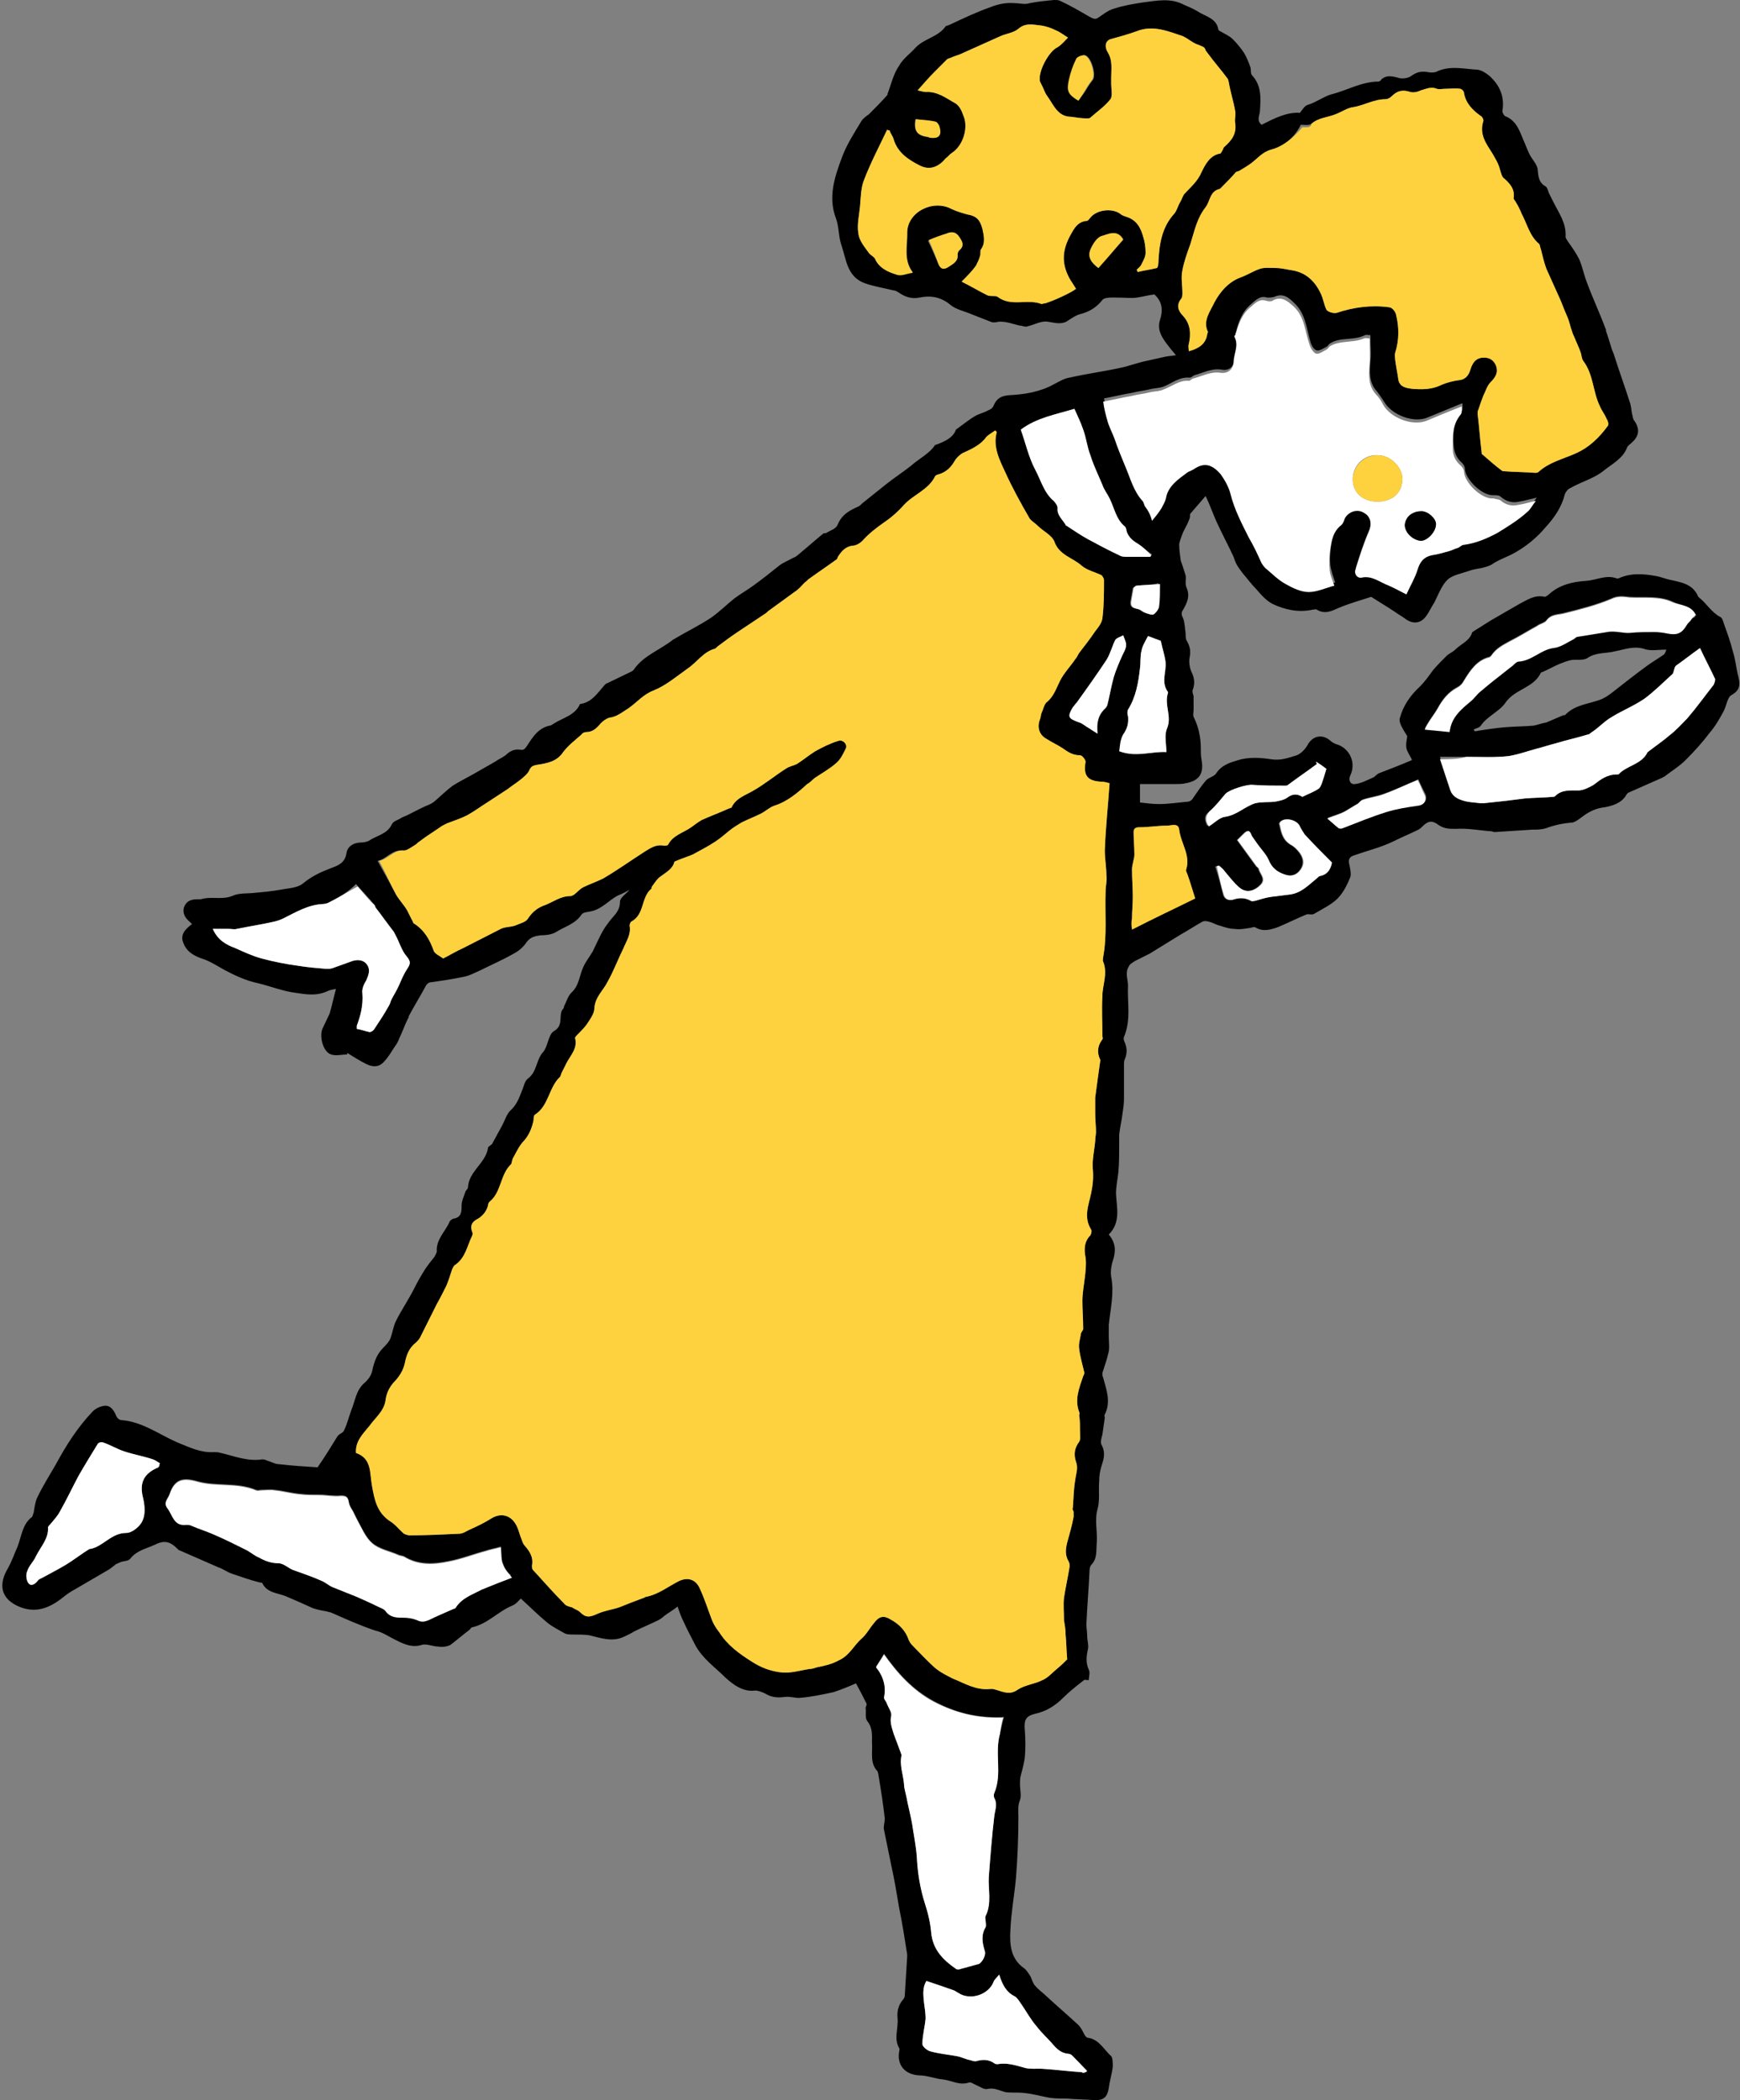 <?xml version="1.0" encoding="utf-8"?>
<!-- Generator: Adobe Illustrator 25.0.0, SVG Export Plug-In . SVG Version: 6.00 Build 0)  -->
<svg version="1.1" id="_xEFF5__xEED3__x5F_7" xmlns="http://www.w3.org/2000/svg" xmlns:xlink="http://www.w3.org/1999/xlink"
	 x="0px" y="0px" viewBox="0 0 217.5 262.5" style="enable-background:new 0 0 217.5 262.5;" xml:space="preserve">
<rect x="0" y="0" width="217.5" height="262.5" fill="#808080" stroke="none"/>
<style type="text/css">
	.st0{fill:#FDD23E;}
	.st1{fill:#FFFFFF;}
</style>
<g>
	<path d="M175,89.7c0.4-1.5,1.3-2.8,2.5-3.9c0.6-0.6,1.1-1.3,1.6-2c0.5-0.6,1.1-1.2,1.7-1.8c0.3-0.3,0.8-0.5,1.1-0.8
		c0.7-0.7,1.8-1.1,2.1-2.1c0-0.1,0.1-0.1,0.2-0.2c1-0.6,2-1.3,3.1-1.9c0.9-0.5,1.7-1,2.6-1.5c1-0.5,1.9-1.2,3.2-0.9
		c0.1,0,0.4-0.2,0.5-0.3c1.3-1.2,3-1.6,4.7-1.7c1.3-0.1,2.5-0.8,3.8-0.3c0,0,0.1,0,0.2,0c1.5-0.7,3.1-0.6,4.7-0.3
		c0.6,0.1,1.3,0.4,1.9,0.5c1.3,0.3,2.6,0.5,3.3,1.9c0,0.1,0.1,0.2,0.2,0.3c0.9,0.7,1.5,1.8,2.6,2.4c0.3,0.1,0.4,0.6,0.5,0.9
		c0.4,1.1,0.8,2.2,1.1,3.4c0.3,0.9,0.4,1.9,0.6,2.8c0.3,1.1,0.5,2-0.8,2.7c-0.5,0.3-0.6,1.4-1,2.1c-0.5,0.9-1,1.8-1.7,2.6
		c-0.9,1.2-1.9,2.3-3,3.4c-0.8,0.8-1.8,1.4-2.7,2.1c0,0-0.1,0-0.2,0.1c-1.4,0.6-2.9,1.3-4.3,1.9c-0.1,0.1-0.2,0.2-0.3,0.4
		c-0.6,0.9-1.6,1.2-2.6,1.4c-1,0.1-1.9,0.5-2.7,1.1c-0.4,0.3-0.9,0.7-1.3,0.8c-1.2,0.1-2.2,0.3-3.3,0.7c-0.6,0.2-1.2,0.2-1.8,0.2
		c-1.6,0.1-3.2,0.2-4.7,0.3c-0.1,0-0.3-0.1-0.4-0.1c-1.5-0.1-2.9-0.4-4.4-0.3c-0.8,0-1.5,0-2.2-0.5c-0.8-0.6-1.3-0.5-2,0.2
		c-0.1,0.1-0.3,0.3-0.5,0.4c-1,0.5-2,0.9-3,1.4c-1.6,0.8-3.3,1.2-5,1.8c-0.7,0.2-0.8,0.6-0.6,1.3c0.1,0.5,0.2,1,0.1,1.4
		c-0.4,1-0.9,2-1.6,2.7c-0.8,0.8-1.9,1.3-2.9,1.9c-0.3,0.2-0.7,0-1,0.1c-1.2,0.5-2.4,1.1-3.6,1.6c-0.9,0.3-1.8,0.6-2.8,0
		c-0.2-0.1-0.5,0.1-0.8,0.1c-0.6,0.1-1.2,0.2-1.8,0.1c-0.6,0-1.2-0.2-1.8-0.4c-0.5-0.1-0.9-0.4-1.4-0.5c-0.3-0.1-0.6-0.1-0.8,0
		c-0.9,0.5-1.8,1.1-2.7,1.6c-1.3,0.8-2.6,1.6-3.9,2.4c-0.6,0.3-1.2,0.6-1.8,0.9c-0.3,0.2-0.7,0.4-0.8,0.7c-0.5,0.8-0.1,1.6-0.1,2.4
		c-0.1,2.1,0.4,4.3-0.5,6.4c-0.1,0.2,0,0.5,0.1,0.7c0.3,0.7,0.3,1.4,0,2.1c-0.1,0.2-0.1,0.4-0.1,0.7c0,1.4,0,2.8,0,4.2
		c0,0.7-0.1,1.3-0.2,2c-0.1,0.8-0.3,1.6-0.4,2.5c0,0.4,0,0.8,0,1.1c0,1.2,0,2.4-0.1,3.6c-0.1,0.9-0.3,1.8-0.3,2.7
		c0.1,1.8,0.6,3.6-0.9,5.1c0.9,1.1,0.9,2.1,0.5,3.3c-0.2,0.6-0.3,1.4-0.2,2c0.4,2-0.1,4-0.3,6c0,0.5,0,1,0,1.5c0,0.6,0.1,1.2,0,1.8
		c-0.2,0.9-0.5,1.8-0.8,2.7c0,0.2,0,0.4,0.1,0.6c0.4,1.5,1,3,0.2,4.6c-0.1,0.1,0,0.3,0,0.4c-0.1,0.7-0.2,1.4-0.3,2.1
		c-0.1,0.4-0.3,1-0.1,1.3c0.5,0.9,0.3,1.7,0,2.6c-0.2,0.6-0.3,1.3-0.3,1.9c-0.1,1.2,0.1,2.4-0.2,3.5c-0.4,1.4,0,2.8-0.1,4.2
		c-0.1,1,0.1,2-0.7,2.8c-0.1,0.1-0.2,0.4-0.2,0.6c-0.1,2.3-0.3,4.5-0.4,6.8c0,0.5,0.1,1,0.1,1.5c0,0.5,0.2,1.1,0.1,1.6
		c-0.2,0.9-0.3,1.7,0.1,2.6c0.2,0.4,0,0.8,0,1.3c-0.3,0-0.5-0.1-0.6,0c-0.9,0.7-1.8,1.4-2.6,2.2c-1,1-2.1,1.7-3.5,2
		c-1.2,0.3-1.4,0.8-1.3,2c0.1,1.2,0.1,2.4,0,3.5c-0.1,0.7-0.3,1.5-0.5,2.2c-0.1,0.4-0.1,0.7-0.1,1.1c0,0.7,0.2,1.4,0,2
		c-0.3,0.7-0.2,1.3-0.2,2.1c0,2.5-0.1,5.1-0.3,7.6c-0.2,2.2-0.6,4.3-0.7,6.5c-0.1,1.8,0,3.6,1.7,4.8c0.3,0.2,0.6,0.7,0.8,1
		c0.2,0.4,0.3,0.9,0.6,1.2c0.4,0.5,0.9,0.8,1.4,1.3c1.3,1.2,2.7,2.4,4,3.6c0.3,0.3,0.5,0.7,0.7,1.1c0.1,0.2,0.3,0.5,0.5,0.5
		c1.4,0.2,2,1.5,2.9,2.3c0.2,0.2,0.2,0.9,0.2,1.3c-0.1,0.9-0.4,1.8-0.5,2.7c-0.2,1.1-0.6,1.5-1.7,1.5c-1.2-0.1-2.4-0.1-3.6-0.2
		c-0.7,0-1.4,0-2.1-0.1c-1.1-0.2-2.1-0.5-3.2-0.6c-0.8-0.1-1.6,0-2.3-0.1c-0.8-0.2-1.4-0.6-2.3-0.4c-0.4,0.1-0.9-0.3-1.4-0.5
		c-0.3-0.1-0.6-0.4-0.9-0.3c-1.2,0.4-2.2-0.3-3.3-0.4c-1-0.1-1.9-0.5-2.9-0.5c-1.8-0.1-2.8-1.3-2.5-3c0-0.1,0.1-0.3,0-0.4
		c-0.7-1.2-0.1-2.4-0.2-3.7c-0.1-0.9,0.1-1.7,0.7-2.4c0.1-0.1,0.2-0.3,0.2-0.5c0.1-1.6,0.2-3.3,0.3-4.9c0-0.1,0-0.1,0-0.2
		c-0.3-1.9-0.6-3.9-1-5.8c-0.3-1.8-0.6-3.6-1-5.4c-0.3-1.5-0.6-2.9-0.9-4.4c-0.1-0.4,0.1-0.9,0.1-1.4c-0.2-1.8-0.5-3.7-0.8-5.5
		c0-0.1-0.1-0.3-0.1-0.4c-1-1-0.6-2.4-0.7-3.6c0-1,0.1-1.8-0.6-2.7c-0.3-0.4-0.1-1.1-0.2-1.6c0-0.2,0.2-0.4,0.1-0.6
		c-0.4-0.8-0.8-1.6-1.3-2.5c-0.9,0.4-1.9,0.8-2.8,1.1c-1.4,0.3-2.8,0.6-4.1,0.7c-0.6,0.1-1.3-0.2-2-0.1c-0.8,0.1-1.6,0.1-2.4-0.4
		c-0.4-0.2-0.9-0.4-1.3-0.4c-1.5,0.2-2.7-0.7-3.7-1.6c-1.3-1.3-2.9-2.4-3.8-4.1c-0.5-1-1-1.9-1.4-2.8c-0.3-0.6-0.5-1.1-0.8-2
		c-0.6,0.5-1.2,0.8-1.7,1.2c-0.2,0.2-0.5,0.4-0.7,0.5c-1,0.5-2,0.9-3,1.4c-0.5,0.3-1.1,0.6-1.6,0.8c-1.4,0.5-2.7,0-4-0.3
		c-0.6-0.1-1.3-0.1-1.9-0.1c-0.5,0-1,0-1.3-0.2c-0.7-0.4-1.5-0.8-2.1-1.3c-1.1-0.9-2.2-2-3.3-3c-0.3,0.3-0.6,0.7-1.1,0.9
		c-1.7,0.7-3.1,2.3-5,2.7c-0.1,0-0.2,0.2-0.3,0.3c-0.8,0.6-1.6,1.3-2.4,1.9c-0.4,0.2-1,0.3-1.5,0.2c-0.7,0-1.5-0.4-2.1-0.2
		c-1.3,0.4-2.4-0.2-3.4-0.7c-0.8-0.4-1.5-0.9-2.4-1.1c-1.8-0.6-3.6-1.4-5.4-2.2c-0.2-0.1-0.4-0.1-0.7-0.2c-0.6-0.1-1.1-0.2-1.7-0.4
		c-1.1-0.5-2.2-1-3.4-1.5c-1-0.4-2.3-0.4-2.9-1.6c0-0.1-0.2-0.1-0.3-0.1c-1.2-0.3-2.3-0.7-3.5-1.1c-0.6-0.2-1.1-0.6-1.7-0.8
		c-1.6-0.7-3.2-1.4-4.8-2.1c-0.1,0-0.2-0.1-0.3-0.2c-1-1-1.7-1.1-2.9-0.5c-1.1,0.5-2.2,0.7-3,1.7c-0.2,0.3-0.7,0.3-1.1,0.4
		c-0.2,0.1-0.5,0.2-0.7,0.3c-0.4,0.3-0.7,0.6-1.1,0.8c-1.2,0.7-2.4,1.4-3.6,2.1c-0.5,0.3-1.1,0.6-1.6,1c-1.7,1.4-3.4,2.3-5.6,1.5
		c-2.6-1-2.8-2.9-1.6-4.9c0.5-0.9,0.8-1.8,1.2-2.7c0.5-1.3,0.6-2.8,1.8-3.7c0.1-0.1,0.1-0.3,0.2-0.5c0.1-0.6,0.2-1.3,0.4-1.8
		c0.7-1.5,1.6-2.9,2.4-4.3c1.3-2.4,2.7-4.6,4.6-6.6c0.4-0.4,1.1-0.7,1.6-0.7c0.6,0,1,0.5,1.3,1.2c0.1,0.3,0.4,0.6,0.7,0.6
		c2.6,0.2,4.7,1.8,7,2.8c1.5,0.6,2.9,1.3,4.5,1.2c0.3,0,0.6,0,0.9,0.1c1.7,0.4,3.4,1.1,5.2,0.8c0.2,0,0.5,0.1,0.7,0.2
		c0.4,0.1,0.9,0.4,1.3,0.4c1.7,0.2,3.4,0.3,4.9,0.4c0.9-1.3,1.7-2.6,2.5-3.9c0.2-0.3,0.7-0.4,0.8-0.7c0.4-0.8,0.6-1.7,0.9-2.5
		c0.5-1.2,0.6-2.5,1.6-3.4c0.6-0.5,1-1.1,1.1-1.9c0.2-0.8,0.5-1.6,1-2.2c0.5-0.6,1.1-1,1.3-1.8c0.2-0.6,0.3-1.3,0.6-1.9
		c0.7-1.4,1.6-2.7,2.3-4.1c0.4-0.8,0.8-1.5,1.3-2.3c0.4-0.6,0.8-1.1,1.2-1.6c0.1-0.2,0.3-0.5,0.3-0.7c-0.1-1.5,1.1-2.5,1.6-3.7
		c0.1-0.2,0.4-0.4,0.6-0.4c0.9-0.2,0.9-0.9,0.9-1.6c0-0.6,0.3-1.2,0.5-1.8c0.1-0.2,0.3-0.3,0.3-0.5c0.1-2,2.2-3,2.5-4.9
		c0-0.2,0.3-0.3,0.5-0.5c0.4-0.7,0.8-1.5,1.2-2.2c0.4-0.7,0.6-1.5,1.1-2c0.8-0.7,1.1-1.6,1.5-2.6c0.2-0.5,0.3-1.1,0.7-1.4
		c1.1-0.8,1-2.2,1.8-3.2c0.7-0.7,0.7-2.2,1.4-2.7c1.3-0.7,0.6-1.9,1.1-2.7c0.1-0.1,0.2-0.2,0.2-0.4c0.3-0.6,0.5-1.3,0.9-1.7
		c1-0.9,1-2.1,1.5-3.2c0.3-0.7,0.8-1.3,1.2-2c0.6-1.2,1.1-2.5,1.9-3.5c0.6-0.9,1.5-1.4,1.5-2.7c0-0.5,0.7-0.9,1.2-1.5
		c-0.5,0.3-0.9,0.5-1.4,0.7c-1.2,0.6-2,1.7-3.4,2c-0.4,0.1-1,0.1-1.2,0.4c-0.8,1.2-2.1,1.5-3.2,2.2c-0.5,0.3-1.2,0.4-1.9,0.4
		c-0.7,0.1-1.3,0.2-1.8,0.9c-0.4,0.6-1,1.1-1.6,1.4c-1.4,0.8-2.8,1.4-4.2,2.1c-0.7,0.3-1.4,0.7-2.1,0.8c-1.4,0.3-2.8,0.5-4.2,0.7
		c-0.1,0-0.3,0.2-0.4,0.3c-0.7,1.3-1.5,2.6-2.2,3.9c0,0.1,0,0.2-0.1,0.3c-0.4,0.8-0.7,1.7-1.1,2.5c-0.1,0.3-0.2,0.5-0.4,0.8
		c-0.5,0.7-0.9,1.5-1.5,2.1c-0.6,0.7-1.4,0.7-2.2,0.3c-0.8-0.4-1.6-0.9-2.4-1.4c0,0.1,0,0.1,0,0.2c-0.7,0-1.4,0.2-2,0
		c-1-0.3-1.5-2.2-1.1-3.2c0.3-0.6,0.6-1.3,0.9-1.9c0.3-1,0.5-2,0.8-3.1c-0.4,0.1-0.7,0.1-1.1,0.3c-1.3,0.6-2.6,0.4-3.9,0.2
		c-1.6-0.2-3.1-0.8-4.7-1.2c-1.5-0.3-3-1-4.3-1.7c-0.9-0.5-1.8-1.1-2.8-1.4c-1.1-0.4-1.9-0.9-2.3-2c-0.4-1,0.3-1.7,1.1-2.3
		c-0.1-0.1-0.2-0.2-0.3-0.3c-0.6-0.5-0.9-1.1-0.7-1.8c0.3-0.8,0.9-1,1.7-1c0.1,0,0.3,0,0.4,0c1.3-0.4,2.6,0.1,3.9-0.4
		c0.8-0.4,1.9-0.3,2.8-0.4c1.1-0.1,2.2-0.2,3.3-0.4c1-0.2,2.1-0.2,2.8-0.8c1.1-0.9,2.2-1.4,3.5-1.9c0.8-0.3,1.7-0.6,1.9-1.8
		c0.1-0.9,0.9-1.4,1.9-1.4c0.3,0,0.7-0.1,0.9-0.2c1-0.7,2.3-0.8,2.9-2.1c0.2-0.4,0.8-0.5,1.2-0.8c0.2-0.1,0.5-0.2,0.7-0.3
		c1-0.5,1.9-1,2.9-1.4c0.2-0.1,0.5-0.3,0.7-0.5c0.7-0.6,1.3-1.2,2.1-1.8c0.8-0.5,1.6-0.9,2.5-1.4c0.9-0.5,1.9-1.1,2.8-1.6
		c0.4-0.3,0.9-0.5,1.3-0.8c0.5-0.5,1.1-0.8,1.8-0.7c0.5,0.1,0.6-0.1,0.9-0.5c0.7-1.1,1.4-2.2,2.8-2.5c0.2,0,0.4-0.2,0.6-0.3
		c1.1-0.7,2.6-1,3.2-2.4c1.5-0.2,2.2-1.4,3.1-2.4c0.1-0.1,0.2-0.2,0.3-0.2c1-0.5,1.9-0.9,2.9-1.4c0.2-0.1,0.4-0.2,0.5-0.4
		c1.2-1.7,3.3-2.4,4.9-3.7c0,0,0.1,0,0.2-0.1c1.5-0.9,3-1.6,4.5-2.6c1-0.7,1.9-1.6,2.9-2.4c0.8-0.6,1.7-1.1,2.5-1.7
		c1.1-0.8,2.1-1.6,3.1-2.4c0.5-0.4,1.1-0.6,1.6-0.9c0.2-0.1,0.5-0.2,0.7-0.4c1.1-0.9,2.1-1.8,3.2-2.7c0.1-0.1,0.3,0,0.4-0.1
		c0.5-0.3,1.2-0.5,1.4-1c0.5-1.2,1.3-1.7,2.4-2.2c0.3-0.1,0.5-0.3,0.7-0.5c1-0.8,2-1.6,3-2.4c1-0.8,2.1-1.5,3.1-2.3
		c1-0.9,2.3-1.5,3-2.6c0,0,0,0,0.1,0c1-0.4,2.1-0.8,2.5-1.9c0.1-0.1,0.3-0.2,0.4-0.3c0.7-0.5,1.3-1,2-1.4c0.5-0.3,1.1-0.4,1.6-0.7
		c0.3-0.1,0.6-0.3,0.7-0.6c0.4-0.9,0.9-1.2,1.9-1.3c2-0.1,3.9-0.4,5.7-1.4c0.6-0.3,1.2-0.7,1.9-0.8c2.2-0.5,4.5-0.8,6.7-1.3
		c0.8-0.2,1.7-0.5,2.5-0.7c0.9-0.2,1.8-0.4,2.7-0.6c0.4-0.1,0.8-0.1,1.4-0.2c-0.4-0.5-0.7-0.8-0.9-1.1c-0.8-1-1.5-2-1.1-3.3
		c0.4-1.2,0.3-2.3-0.7-3.2c-0.8,0.1-1.5,0.3-2.2,0.4c-0.7,0.1-1.5,0-2.2,0c-0.7,0-1.8-0.1-2.1,0.3c-0.8,1-1.7,1.5-2.9,1.8
		c-0.6,0.2-1.1,0.6-1.6,0.9c-0.8,0.4-1.6,0.1-2.4,0c-0.8-0.1-1.6,0.4-2.5,0.6c-0.3,0.1-0.6-0.1-0.9-0.1c-1-0.2-2-0.7-3.1-0.4
		c-0.2,0-0.4,0-0.6-0.1c-0.8-0.3-1.5-0.6-2.3-0.9c-0.9-0.4-2-0.6-2.7-1.2c-1.2-1-2.5-1.2-3.9-0.9c-0.9,0.2-1.8-0.1-2.5-0.6
		c-0.2-0.1-0.4-0.3-0.7-0.3c-1.2-0.3-2.5-0.5-3.6-0.9c-2.2-0.8-2.3-2.9-2.9-4.7c-0.4-1.1-0.3-2.3-0.7-3.4c-1-2.6-0.2-5.1,0.7-7.5
		c0.6-1.7,1.6-3.2,2.5-4.7c0.2-0.3,0.6-0.6,0.9-0.8c0.8-0.8,1.6-1.6,2.3-2.4c0.1-0.1,0-0.2,0.1-0.3c0.4-1.1,0.7-2.4,1.4-3.4
		c0.5-0.9,1.4-1.5,2.1-2.3c1.1-1.1,2.8-1.3,3.7-2.6c0.1-0.1,0.3-0.1,0.5-0.2c1.7-0.8,3.4-1.6,5.1-2.2c1-0.4,2-0.6,3.1-0.5
		c0.6,0,1.2,0.2,1.8,0c1-0.2,2-0.3,3.1-0.4c0.2,0,0.5,0,0.7,0.1c1.3,0.6,2.5,1.3,3.7,2c0.4,0.2,0.7,0.4,1.1,0.1
		c0.6-0.4,1.2-0.9,1.9-1.1c1.2-0.4,2.4-0.6,3.7-0.8c1.7-0.2,3.4-0.6,5.1,0.3c0.7,0.3,1.4,0.6,2,1c0.9,0.5,2.1,0.8,2.3,2.1
		c0,0.1,0.2,0.2,0.4,0.3c0.5,0.3,1,0.5,1.4,0.9c0.5,0.5,1,1.1,1.4,1.7c0.3,0.5,0.6,1.2,0.8,1.8c0.1,0.3,0,0.8,0.2,1
		c1.2,1.3,1.1,2.8,1,4.4c0,0.6-0.5,1.2,0.2,1.8c1.6-0.8,3.1-1.6,4.8-1.5c0.3-0.4,0.6-0.9,1-1c1-0.3,1.9-1,2.9-1.3
		c2-0.5,3.8-1.6,5.9-1.6c0.1,0,0.3-0.1,0.4-0.3c0.6-0.5,1.2-0.4,2-0.2c0.5,0.2,1.3,0.1,1.7-0.2c0.7-0.5,1.2-0.6,2-0.5
		c0.4,0.1,1,0.1,1.3-0.1c1.6-0.7,3.2-0.3,4.8-0.2c0.6,0,1.2,0.4,1.7,0.8c1.3,1.2,1.9,2.6,1.6,4.4c0,0.2,0.2,0.5,0.3,0.6
		c1.6,0.6,1.9,2.1,2.5,3.4c0.2,0.5,0.4,1,0.6,1.4c0.3,0.6,0.9,1.2,1,1.8c0.1,0.9,0.1,1.7,1,2.2c0.2,0.1,0.3,0.5,0.4,0.8
		c0.2,0.4,0.4,0.8,0.6,1.2c0.7,1.4,1.6,2.6,1.5,4.3c0,0.2,0.2,0.4,0.3,0.6c0.5,0.7,1,1.4,1.4,2.2c0.4,0.9,0.6,2,1,3
		c0.7,1.9,1.6,3.8,2.3,5.7c0.1,0.1,0,0.3,0.1,0.4c0.2,0.6,0.4,1.2,0.6,1.9c0.1,0.4,0.3,0.7,0.4,1.1c0.6,1.9,1.3,3.8,1.9,5.7
		c0.2,0.5,0.2,1,0.3,1.5c0.1,0.3,0.1,0.7,0.3,0.9c0.7,1,0.6,1.9-0.3,2.7c-0.2,0.2-0.5,0.4-0.6,0.6c-0.5,1.4-1.9,2.1-2.9,2.9
		c-1.2,1-2.8,1.4-4.2,2.2c-0.3,0.1-0.6,0.5-0.7,0.8c-0.4,1.6-1.3,2.9-2.4,4.1c-1,1.2-2.3,2.3-3.7,3.1c-1,0.6-2.1,0.9-3.1,1.6
		c-0.4,0.2-0.8,0.3-1.2,0.4c-0.6,0.1-1.2,0.2-1.7,0.4c-0.9,0.3-2,0.5-2.6,1.1c-0.7,0.7-1.1,1.8-1.6,2.8c-0.4,0.6-0.7,1.3-1.1,1.8
		c-0.7,0.9-1.7,0.9-2.6,0.2c-0.4-0.3-0.8-0.5-1.2-0.8c-0.9-0.6-1.9-1.2-3-1.9c-1.2,0.4-2.7,0.8-4.1,1.4c-0.9,0.4-1.7,0.8-2.7,0.2
		c-0.1-0.1-0.3,0-0.5,0c-1.8,0.4-3.5,0-5-0.7c-0.8-0.4-1.5-1.2-2.1-1.9c-0.6-0.6-1.1-1.3-1.7-2c-0.3-0.4-0.6-0.8-0.8-1.2
		c-0.1-0.2-0.2-0.5-0.3-0.8c-0.6-1.3-1.3-2.6-1.9-3.9c-0.6-1.2-1-2.5-1.6-3.7c-0.7,0.8-1.3,1.5-1.9,2.2c-0.1,0.1,0,0.4-0.1,0.6
		c-0.2,0.6-0.5,1.1-0.8,1.7c-0.2,0.5-0.4,1-0.5,1.5c0,0.7,0.1,1.4,0.2,2.1c0.2,0.5,0.4,1.2,0.6,1.8c0.1,0.5-0.1,1,0.1,1.5
		c0.5,1.1,0.1,1.9-0.4,2.8c-0.3,0.4-0.2,0.7,0,1.1c0.2,0.5,0.2,1.2,0.3,1.8c0,0.3,0,0.7,0.1,0.9c0.4,0.7,0.6,1.3,0.4,2.2
		c-0.1,0.5,0,1.2,0.2,1.7c0.4,0.8,0.5,1.5,0.2,2.3c-0.1,0.2,0,0.5,0.1,0.8c0,0.6,0,1.2,0,1.7c0,0.3-0.1,0.6,0,0.9
		c0.6,1.2,0.9,2.5,0.9,3.9c0,0.5,0,1,0.1,1.5c0.3,1.7-0.3,2.6-2,2.9c-0.4,0.1-0.8,0.1-1.2,0.1c-1.5,0-3.1,0-4.5,0c0,0.8,0,1.6,0,2.3
		c0.8,0.1,1.6,0.2,2.4,0.2c1.2,0,2.4-0.2,3.6-0.3c0.2,0,0.5-0.2,0.6-0.4c0.5-0.7,1-1.5,1.6-2.2c0.3-0.4,1-0.5,1.3-0.9
		c0.7-1.1,1.8-1.4,2.8-1.7c1.3-0.4,2.8-0.3,4.1-0.1c1.2,0.2,2.2-0.2,3.2-0.5c0.5-0.2,1-0.7,1.3-1.2c0.6-1.2,1.8-1.5,2.8-0.7
		c0.3,0.3,0.7,0.5,1.1,0.6c1.5,0.6,2.2,2.3,1.5,3.8c-0.3,0.6,0,1.2,0.6,1.1c0.8-0.1,1.5-0.5,2.2-0.8c0.3-0.1,0.5-0.5,0.9-0.6
		c1.3-0.5,2.6-1,4-1.6c-0.2-0.5-0.6-1-0.7-1.5c-0.1-0.6,0.1-1.2,0.1-1.5C175.2,90.9,174.8,90.2,175,89.7z M49.5,111.8
		c0.4,0.7,1,1.3,1.4,2c0.2,0.4,0.4,0.8,0.6,1.2c0.1,0.1,0.1,0.3,0.2,0.4c1.3,0.8,2,2,2.5,3.4c0.1,0.4,0.8,0.7,1.2,1
		c0.8-0.4,1.6-0.9,2.5-1.3c1.6-0.8,3.1-1.6,4.7-2.4c0.6-0.3,1.4-0.2,2-0.5c0.5-0.2,1.2-0.4,1.4-0.8c0.6-0.9,1.3-1.4,2.2-1.7
		c1-0.4,1.9-1.1,3.1-1.1c0.5,0,1-0.8,1.6-1.1c0.8-0.4,1.7-0.7,2.5-1.1c1.7-1,3.4-2.2,5.1-3.3c0.8-0.5,1.5-1,2.5-0.8
		c0.1,0,0.4,0,0.5-0.1c0.6-1.2,1.9-1.5,2.9-2.2c0.4-0.3,0.8-0.6,1.3-0.9c1.1-0.5,2.2-0.9,3.3-1.4c0.2-0.1,0.5-0.1,0.5-0.3
		c0.6-1.1,1.7-1.4,2.7-2c1.4-0.8,2.6-1.8,4-2.7c0.4-0.3,1-0.4,1.4-0.6c0.8-0.5,1.5-1.1,2.3-1.6c0.9-0.5,1.9-1,2.9-1.3
		c0.6-0.2,1.2,0.5,0.9,1c-0.3,0.6-0.6,1.3-1.2,1.8c-0.8,0.7-1.7,1.2-2.6,1.8c-0.3,0.2-0.6,0.6-1,0.8c-1.2,1.1-2.5,2.2-4.1,2.7
		c-0.6,0.2-1.1,0.7-1.7,1c-0.8,0.4-1.6,0.7-2.4,1.1c-0.5,0.3-1,0.6-1.5,1c-0.6,0.5-1.2,1-1.8,1.4c-0.9,0.6-1.9,1.1-2.8,1.6
		c-0.7,0.3-1.4,0.5-2.3,0.9c-0.2,0.9-1,1.3-1.8,1.9c-0.4,0.3-0.7,0.8-1,1.2c-0.1,0.1,0,0.3-0.1,0.3c-1.3,1.1-0.8,3.2-2.5,4.1
		c-0.1,0.1-0.2,0.3-0.2,0.5c0.2,1.1-0.4,1.9-0.8,2.9c-0.7,1.4-1.2,2.8-2,4.2c-0.5,1-1.5,1.8-1.6,3.2c0,0.6-0.4,1.2-0.8,1.8
		c-0.3,0.5-0.8,1-1.2,1.4c-0.2,0.2-0.5,0.5-0.4,0.6c0.3,1.3-0.6,2.1-1.1,3.1c-0.2,0.4-0.4,0.8-0.6,1.2c-0.1,0.2-0.1,0.4-0.2,0.5
		c-1.4,1.3-1.4,3.6-3.1,4.7c-0.2,0.1-0.2,0.5-0.2,0.7c-0.2,1-0.6,2-1.4,2.8c-0.5,0.6-0.8,1.3-1.2,2c-0.1,0.2-0.1,0.5-0.2,0.7
		c-1.4,1.3-1.2,3.5-2.7,4.7c-0.1,0.1-0.2,0.3-0.2,0.5c-0.2,0.7-0.6,1.2-1.2,1.6c-0.6,0.3-1.1,0.7-0.8,1.6c0.1,0.2,0.1,0.4,0,0.6
		c-0.6,1.2-0.8,2.7-2.1,3.6c-0.2,0.1-0.3,0.4-0.4,0.6c-0.2,0.6-0.4,1.3-0.7,2c-0.4,0.8-0.8,1.6-1.2,2.3c-0.7,1.4-1.4,2.8-2.1,4.2
		c-0.1,0.2-0.3,0.4-0.5,0.6c-0.9,0.7-1.2,1.6-1.4,2.6c-0.2,0.9-0.7,1.7-1.4,2.4c-0.6,0.7-0.9,1.4-1,2.2c-0.2,1.4-1.3,2.2-2,3.2
		c-0.8,1-1.8,1.9-1.7,3.4c2,0.7,1.7,2.5,2,4.1c0.3,1.7,0.6,3.3,2.2,4.4c0.7,0.4,1.2,1.1,1.8,1.6c0.2,0.1,0.5,0.2,0.7,0.2
		c2.1,0,4.1-0.1,6.2-0.2c0.5,0,1-0.4,1.5-0.6c0.9-0.4,1.7-0.8,2.5-1.3c1.1-0.7,2.3-0.5,3,0.6c0.4,0.6,0.5,1.3,0.8,2
		c0.1,0.3,0.2,0.6,0.4,0.8c0.6,0.7,1.1,1.4,0.9,2.5c0,0.1,0,0.4,0.1,0.5c1.3,1.4,2.5,2.8,3.9,4.2c0.2,0.3,0.6,0.4,1,0.5
		c0.3,0.2,0.6,0.3,0.9,0.5c0.8,0.8,1.2,0.8,2.3,0.3c0.9-0.4,1.8-0.5,2.7-0.8c1-0.4,2-0.8,3.1-1.2c0.1,0,0.1-0.1,0.2-0.1
		c1.6-0.3,2.8-1.3,4.2-2c1.1-0.5,2.1-0.2,2.6,1c0.6,1.3,1,2.6,1.5,3.9c0.2,0.5,0.5,1,0.9,1.5c1,1.6,2.5,2.7,4.1,3.7
		c1.1,0.7,2.1,1.1,3.4,1.3c1.4,0.2,2.5-0.2,3.8-0.4c0.3,0,0.6-0.1,0.9-0.2c1-0.2,1.9-0.4,2.8-0.9c1.3-0.6,1.8-1.8,2.8-2.7
		c0.6-0.5,1-1.3,1.6-2c0.6-0.8,1.2-0.9,2-0.4c1.1,0.6,1.9,1.4,2.3,2.6c0.1,0.2,0.2,0.4,0.4,0.6c0.9,0.9,1.8,1.9,2.8,2.8
		c0.7,0.6,1.5,1,2.3,1.4c1.5,0.6,2.9,1.5,4.7,1.3c0.1,0,0.2,0,0.3,0c1,0.2,2,0.9,3.1,0.1c0.9-0.6,2.1-0.7,3.1-1.2
		c0.7-0.3,1.2-0.9,1.8-1.4c0.5-0.4,1-0.9,1.3-1.2c-0.1-1.1-0.1-2.1-0.2-3.1c0-0.6-0.1-1.2-0.2-1.8c0-0.9-0.1-1.9,0-2.8
		c0.2-1.3,0.5-2.6,0.7-3.9c0-0.2,0-0.4-0.1-0.6c-0.5-0.8-0.4-1.6-0.2-2.4c0.3-1.1,0.6-2.1,0.8-3.2c0-0.2,0-0.4,0-0.6
		c0-0.2-0.2-0.3-0.1-0.5c0.1-1.2,0.1-2.3,0.3-3.5c0.1-0.8,0.4-1.5,0.1-2.3c-0.3-0.9-0.2-1.7,0.4-2.5c0.2-0.3,0.1-0.9,0.1-1.3
		c0-0.7,0-1.4-0.1-2c0-0.1,0.1-0.3,0-0.4c-0.6-1.6,0-3,0.5-4.5c0.1-0.2,0.2-0.4,0.1-0.6c-0.2-0.9-0.5-1.9-0.6-2.8
		c-0.1-0.6,0.1-1.2,0.2-1.8c0-0.3,0.3-0.5,0.3-0.7c0-1.2-0.1-2.4-0.1-3.5c0-1,0.2-2,0.3-2.9c0.1-0.8,0.2-1.7,0.1-2.5
		c-0.2-1-0.2-2,0.6-2.8c0.1-0.2,0.2-0.5,0.1-0.7c-1-1.6-0.3-3.1,0-4.6c0.2-1,0.3-1.9,0.2-3c-0.1-1.1,0.2-2.3,0.3-3.5
		c0-0.4,0.1-0.8,0.1-1.1c0-0.8-0.1-1.5-0.1-2.3c0-0.7,0-1.3,0-2c0.2-1.5,0.4-3,0.6-4.4c0-0.1,0.1-0.3,0-0.4
		c-0.4-0.9-0.3-1.7,0.3-2.5c0.1-0.1,0-0.3,0-0.4c0-1.7-0.1-3.3,0-5c0-1.4,0.7-2.8,0.1-4.3c-0.1-0.2,0-0.4,0-0.6
		c0.5-2.7,0.2-5.5,0.3-8.2c0-0.7,0.2-1.3,0.1-2c0-1-0.2-2.1-0.2-3.1c0.1-2.8,0.4-5.5,0.6-8.4c-0.3-0.1-0.7-0.2-1.1-0.2
		c-1.7-0.1-2.2-0.8-1.9-2.5c0-0.2-0.4-0.8-0.7-0.8c-0.9,0-1.5-0.4-2.2-0.9c-0.6-0.4-1.3-0.7-1.9-1.1c-1-0.5-1.3-1.5-0.9-2.5
		c0.1-0.2,0.1-0.6,0.2-0.8c0.2-0.4,0.3-1,0.6-1.3c0.9-0.7,1.2-1.7,1.7-2.7c0.5-1,1.3-1.8,1.9-2.7c0.2-0.2,0.3-0.5,0.5-0.8
		c0.7-0.9,1.4-1.8,2-2.7c0.4-0.5,0.8-1,0.9-1.6c0.2-1.6,0.2-3.2,0.2-4.8c0-0.2-0.2-0.5-0.3-0.6c-0.8-0.4-1.8-0.6-2.5-1.2
		c-1.1-1-2.8-1.3-3.4-3c-0.3-0.8-1.4-1.3-2.1-2c-0.3-0.3-0.8-0.6-1-0.9c-1.1-1.9-2.2-3.9-3.1-5.9c-0.7-1.5-1.5-3.1-1-4.9
		c-0.1-0.1-0.1-0.1-0.2-0.2c-0.4,0.3-0.8,0.5-1.1,0.8c-0.7,1-1.8,1.5-2.9,2c-0.4,0.2-0.8,0.6-1,0.9c-0.5,0.9-1.1,1.5-2.1,1.8
		c-0.1,0-0.3,0.1-0.4,0.2c-0.8,1.7-2.7,2.3-3.9,3.6c-0.7,0.8-1.6,1.6-2.5,2.2c-1,0.7-1.9,1.4-2.7,2.3c-0.3,0.3-0.8,0.6-1.2,0.6
		c-0.9,0.1-1.4,0.7-1.8,1.3c-0.1,0.1-0.1,0.3-0.2,0.4c-1.1,0.8-2.3,1.6-3.4,2.4c-0.2,0.1-0.4,0.4-0.6,0.5c-0.4,0.4-0.8,0.9-1.3,1.2
		c-1.1,0.8-2.2,1.6-3.3,2.4c-0.1,0.1-0.1,0.1-0.2,0.2c-1.2,0.8-2.4,1.6-3.6,2.4c-0.9,0.6-1.7,1.2-2.5,1.8c-0.1,0.1-0.3,0.3-0.4,0.3
		c-1.4,0.4-2.2,1.7-3.4,2.5c-1.4,1-2.7,2.1-4.2,2.7c-1.3,0.5-2.1,1.5-3.1,2.2c-0.8,0.5-1.5,1.1-2.4,1.2c-0.4,0.1-0.8,0.4-1.1,0.7
		c-0.5,0.6-1,1.1-1.8,1.1c-0.2,0-0.5,0.1-0.6,0.3c-0.8,0.7-1.7,1.4-2.3,2.2c-0.8,1.2-2,1.4-3.3,1.6c-0.5,0.1-0.7,0.2-0.9,0.6
		c-0.2,0.5-0.7,0.9-1.2,1.3c-0.5,0.4-1,0.7-1.5,1.1c-0.9,0.6-1.7,1.1-2.6,1.7c-0.8,0.5-1.6,1.1-2.5,1.6c-0.8,0.4-1.7,0.7-2.5,1
		c-0.2,0.1-0.4,0.2-0.6,0.3c-1,0.7-2,1.3-2.9,2c-0.2,0.1-0.3,0.3-0.5,0.4c-0.5,0.3-1,0.7-1.4,0.7c-1.5-0.2-2.2,1.1-3.3,1.3
		C48.1,109.2,48.8,110.5,49.5,111.8z M158.9,18.7c-1.1,0.3-1.7,1.1-2.5,1.7c-0.4,0.3-0.9,0.6-1.4,0.9c-0.1,0.1-0.3,0.1-0.5,0.2
		c-0.6,0.7-1.2,1.3-1.9,2c0,0-0.1,0.1-0.1,0.1c-1.3,0.3-1.2,1.5-1.8,2.3c-1.1,1.4-1.4,3-1.9,4.6c-0.4,1.1-0.8,2.2-1,3.3
		c-0.2,0.9,0,1.8,0,2.8c0,0.3,0,0.6-0.2,0.8c-0.6,0.8-0.3,1.5,0.3,2.1c0.9,1,1,2.2,0.7,3.5c-0.1,0.3,0,0.6,0,0.9
		c1.1-0.3,2.1-0.8,2.3-2.1c0-0.1,0.1-0.3,0.1-0.3c-0.7-1.4,0.3-2.6,0.8-3.7c0.7-1.3,1.7-2.5,3.2-3.1c0.9-0.3,1.6-0.8,2.5-1.1
		c0.6-0.2,1.3-0.1,2-0.1c0.7,0,1.4,0.2,2.1,0.3c1.7,0.3,2.8,1.4,3.5,2.9c0.3,0.6,0.4,1.4,0.7,2c0.2,0.3,0.9,0.5,1.3,0.4
		c2.1-0.7,4.3-1,6.5-0.7c0.4,0,0.8,0.5,0.9,0.9c0.4,1.6,0.4,3.2-0.1,4.8c-0.1,0.3,0,0.6,0,0.9c0.1,0.8,0.3,1.7,0.4,2.5
		c0.2,0.9,1,1,1.7,1.1c1.3,0.1,2.5,0.1,3.7-0.5c0.7-0.3,1.5-0.5,2.3-0.6c0.7-0.1,1.1-0.6,1.3-1.3c0.3-1,0.8-1.5,1.7-1.5
		c0.7,0,1.2,0.3,1.5,1c0.3,0.8,0,1.4-0.7,2.1c-0.4,0.4-0.6,1.1-0.9,1.7c-0.2,0.5-0.4,1.1-0.6,1.7c-0.1,0.2-0.1,0.3-0.1,0.5
		c0.2,1.6,0.3,3.2,0.5,4.8c0,0.1,0,0.3,0.1,0.3c0.8,0.7,1.6,1.4,2.4,2c0.1,0.1,0.2,0.1,0.3,0.1c1.3,0.1,2.6,0.1,3.9,0.2
		c0.1,0,0.3,0,0.4-0.1c1.3-1.2,3-1.6,4.6-2.3c1.8-0.8,3-2,4.1-3.5c0.1-0.2,0-0.6-0.2-0.9c-0.2-0.5-0.6-1-0.8-1.5
		c-0.9-1.8-0.8-4-2.1-5.7c-0.2-0.3-0.2-0.7-0.3-1c-0.2-0.6-0.5-1.2-0.7-1.7c-0.1-0.3-0.3-0.6-0.4-1c-0.2-0.5-0.3-1.1-0.5-1.6
		c-0.3-0.7-0.6-1.4-0.9-2.2c-0.6-1.3-1.2-2.7-1.8-4c-0.3-0.8-0.5-1.7-0.7-2.5c-0.1-0.2-0.1-0.5-0.2-0.6c-1.2-1-1.5-2.5-2.2-3.8
		c-0.2-0.5-0.4-0.9-0.7-1.4c-0.1-0.2-0.3-0.4-0.3-0.5c0.2-1.2-0.5-1.9-1.3-2.6c-0.2-0.2-0.3-0.7-0.4-1c-0.2-0.8-0.6-1.4-1-2.1
		c-0.7-1.1-1.6-2.3-1.1-3.9c0.1-0.2-0.1-0.6-0.3-0.7c-1-0.7-1.9-1.6-2.1-2.9c0-0.2-0.3-0.5-0.5-0.5c-0.6-0.1-1.2,0-1.8,0
		c-0.4,0-0.8,0.1-1.1,0c-0.7-0.3-1.3,0-2,0.2c-0.4,0.2-0.9,0.3-1.3,0.2c-0.9-0.3-1.6-0.2-2.3,0.5c-0.2,0.2-0.5,0.4-0.8,0.4
		c-1.5,0-2.7,0.8-4.1,1c-0.7,0.1-1.4,0.6-2.2,0.9c-1,0.4-2.1,0.4-3,1.2c-0.3,0.2-0.9,0.1-1.3,0.1C161.8,17.2,160.5,18.3,158.9,18.7z
		 M113.4,29.1c0-2.6,3.2-4.2,5.5-3c0.6,0.3,1.3,0.5,2,0.7c1.2,0.2,1.6,0.7,1.9,1.8c0.2,0.9,0.4,1.8-0.2,2.6c-0.1,0.2,0,0.6-0.1,0.8
		c-0.1,0.4-0.3,0.8-0.5,1.2c-0.5,0.7-1.1,1.3-1.8,2c1.2,0.6,2.2,1.2,3.2,1.7c0.4,0.2,1,0,1.3,0.2c1.7,1.3,3.7,0.2,5.5,0.9
		c0.1,0,0.3-0.1,0.5-0.1c0.9-0.3,1.8-0.7,2.6-1.1c0.4-0.2,0.8-0.4,1.2-0.7c-0.3-0.5-0.5-0.8-0.7-1.1c-1.1-1.9-1.1-3.6,0-5.6
		c0.5-0.9,0.9-1.7,2.1-1.8c0.1,0,0.3-0.3,0.4-0.4c0.8-1,2.7-1.2,3.7-0.5c0.2,0.2,0.5,0.3,0.8,0.4c1.3,0.4,1.8,1.4,2.1,2.5
		c0.2,0.6,0.3,1.3,0.3,2c0,0.5-0.3,1-0.5,1.4c-0.1,0.3-0.4,0.5-0.6,0.7c0,0.1,0.1,0.2,0.1,0.3c0.8-0.2,1.6-0.3,2.4-0.5
		c0.1,0,0.2-0.4,0.2-0.7c0.1-2.2,0.4-4.3,1.9-6c0.4-0.4,0.5-1,0.8-1.5c0.2-0.3,0.3-0.7,0.5-1c0.8-0.9,1.7-1.6,2.2-2.8
		c0.4-0.8,1-2.1,2.3-2.3c0.1,0,0.2-0.2,0.3-0.4c0.1-0.1,0.1-0.3,0.2-0.4c0.9-0.8,1.6-1.6,1.4-3c-0.1-0.5,0.1-1,0-1.5
		c-0.2-1.2-0.6-2.4-0.8-3.6c0-0.1-0.1-0.3-0.1-0.4c-0.8-1.1-1.7-2.1-2.5-3.2c-0.1-0.1-0.2-0.3-0.3-0.4c-0.1-0.5-0.5-0.5-0.9-0.7
		c-0.7-0.2-1.3-0.8-2-1.1c-1.8-0.6-3.7-1.4-5.7-0.6c-1.1,0.4-2.2,0.7-3.3,1c-0.6,0.2-0.8,0.9-0.3,1.7c0.6,1,0.4,2.1,0.4,3.1
		c0,0.3,0,0.5,0,0.8c0,0.6,0.2,1.5-0.1,1.9c-0.7,0.9-1.6,1.5-2.5,2.3c-0.1,0.1-0.3,0.1-0.4,0.1c-0.7,0-1.3-0.1-2-0.2
		c-1.7,0-2.2-1.5-3-2.6c-0.3-0.4-0.4-0.8-0.6-1.2c-0.1-0.2-0.2-0.4-0.3-0.6c-0.3-1.2,1.1-3.8,2.2-4.3c0.5-0.3,0.9-0.8,1.3-1.2
		c-0.5-0.3-1-0.7-1.5-0.9c-0.6-0.3-1.2-0.5-1.8-0.6c-1-0.1-2-0.4-2.9,0.4c-0.6,0.5-1.5,0.6-2.2,0.9c-1.6,0.7-3.3,1.5-4.9,2.2
		c-0.4,0.2-0.9,0.3-1.3,0.5c-0.2,0.1-0.4,0.1-0.5,0.2c-0.5,0.5-1.1,1.1-1.6,1.6c-0.7,0.7-1.3,1.4-2.1,2.3c0.5,0.1,0.8,0.2,1,0.2
		c1.5-0.1,2.6,0.8,3.7,1.4c0.5,0.3,0.8,0.9,1,1.5c0.7,1.5,0,3.8-1.4,4.7c-0.3,0.2-0.5,0.5-0.8,0.7c-0.9,1.1-2,1.5-3.2,0.9
		c-1.4-0.7-2.8-1.6-3.3-3.3c-0.1-0.4-0.4-0.7-0.5-1.1c-0.1,0-0.2,0-0.3-0.1c-1,2.1-2.1,4.2-2.9,6.3c-0.4,1-0.4,2.2-0.5,3.3
		c-0.1,1.1-0.4,2.3-0.2,3.4c0.1,0.9,0.8,1.7,1.3,2.4c0.2,0.3,0.7,0.5,0.8,0.8c0.5,1.1,1.6,1.6,2.6,1.9c0.5,0.2,1.3-0.2,2.1-0.3
		C112.9,32.5,113.5,30.7,113.4,29.1z M145.3,63.1c0.2-0.3,0.5-0.7,0.5-1.1c0.3-1.7,1.6-2.4,2.8-3.4c0.2-0.2,0.6-0.3,0.8-0.4
		c1.3-0.8,2.3-0.6,3.3,0.7c0.6,0.7,1,1.5,1.2,2.4c0.5,2,1.3,3.7,2.3,5.5c0.6,1.1,1,2.2,1.6,3.2c0.2,0.3,0.4,0.6,0.7,0.8
		c0.8,0.6,1.5,1.3,2.3,1.8c0.9,0.5,1.9,1,2.9,1c1.1,0,2.1-0.5,3.2-0.8c-0.2-0.6-0.5-1.4-0.6-2.1c-0.1-1,0-2.1,0.2-3.2
		c0.2-0.9,0.5-1.7,1.3-2.3c0.2-0.1,0.3-0.5,0.4-0.8c0.4-0.9,1.5-1.2,2.4-0.7c0.8,0.5,0.9,1.5,0.6,2.4c-0.7,1.6-1.2,3.2-1.7,4.8
		c-0.1,0.4,0.2,1,0.8,0.9c1.3-0.3,2.3,0.5,3.4,1c0.7,0.3,1.4,0.7,2.2,1.1c0.5-1.2,1-2.1,1.4-3.1c0.3-0.9,0.8-1.6,1.8-1.8
		c0.7-0.1,1.4-0.3,2.1-0.5c0.4-0.1,0.7-0.2,1.1-0.4c0.3-0.1,0.5-0.3,0.8-0.4c1.5-0.2,2.8-0.8,4.2-1.5c1.3-0.7,2.6-1.5,3.7-2.6
		c0.4-0.3,0.6-0.8,1.1-1.4c-0.9,0.2-1.6,0.4-2.2,0.5c-0.8,0.2-1.6,0-2.3-0.6c-0.2-0.2-0.5-0.2-0.8-0.2c0,0-0.1,0-0.1,0
		c-1.4,0.1-3.6-2-3.6-3.4c0-0.2-0.2-0.5-0.4-0.7c-0.6-0.5-0.9-1.2-1-2.1c-0.1-1.5-0.1-3,1-4.3c0.2-0.2,0.1-0.7,0.1-1
		c-1.5,0.6-2.9,1.2-4.4,1.8c-1.7,0.7-4.4-0.3-5.4-2c-0.3-0.5-0.6-0.9-0.9-1.3c-1-1.1-0.9-2.4-0.8-3.8c0.1-1,0-2,0-3.2
		c-0.2,0-0.5-0.1-0.7,0c-1.4,0.7-3,0.2-4.3,1c-0.2,0.1-0.3,0.3-0.4,0.4c-0.4,0.2-1,0.6-1.3,0.5c-0.4-0.1-0.7-0.7-0.8-1.1
		c-0.5-1.7-0.6-3.5-2-4.8c-0.7-0.7-1.4-1.3-2.5-0.8c-0.3,0.1-0.7,0.1-0.9,0.1c-0.9-0.3-1.4,0.3-2,0.8c-1.1,0.9-1.6,2.2-1.9,3.5
		c0,0.1-0.1,0.2-0.1,0.2c0.6,1.1,0,2.2-0.1,3.2c0,0.9-0.7,1.5-1.6,1.3c-1.2-0.2-2.3,0.4-3.4,0.7c-0.2,0.1-0.4,0.3-0.6,0.3
		c-1.3-0.1-2.2,0.7-3.2,1.1c-0.5,0.2-1,0.2-1.5,0.3c-0.8,0.2-1.7,0.3-2.5,0.5c-1.2,0.2-2.4,0.5-3.5,0.7c0.2,0.8,0.3,1.6,0.5,2.3
		c0.3,0.8,0.6,1.6,0.9,2.3c0.5,1.2,0.9,2.4,1.4,3.6c0.6,1.5,0.9,3,2.1,4.2c0.2,0.2,0.2,0.5,0.4,0.8c0.3,0.5,0.6,1,0.9,1.4
		C144.6,64.1,145,63.6,145.3,63.1z M116.7,212.6c-2.6-1.4-4.5-3.5-6.2-5.9c-0.4,0.7-0.7,1.1-1,1.6c0.9,1.1,1.3,2.4,1,3.8
		c0,0.2,0.2,0.4,0.3,0.6c0.2,0.6,0.7,1.2,0.6,1.7c-0.2,0.8,0.1,1.5,0.3,2.2c0.3,0.8,0.6,1.6,0.9,2.4c0,0.1,0.1,0.2,0.1,0.3
		c-0.3,1.2,0.2,2.4,0.3,3.6c0,0.5,0.2,1.1,0.3,1.6c0.2,1.1,0.5,2.2,0.7,3.3c0.2,1.4,0.5,2.8,0.6,4.2c0.1,2,0.4,3.9,1,5.8
		c0.4,1.2,0.7,2.5,0.8,3.7c0.2,2.1,1.5,3.4,3.1,4.5c0.1,0.1,0.4,0.1,0.6,0c0.7-0.2,1.5-0.4,2.2-0.6c0.4-0.1,1-1.1,0.8-1.6
		c-0.3-1-0.5-2,0.1-3c0.1-0.2,0-0.6,0-0.8c0-0.2-0.1-0.4,0-0.6c0.8-1.6,0.3-3.3,0.4-4.9c0.2-2.6,0.4-5.2,0.7-7.7
		c0.1-0.7,0.4-1.4,0-2.1c-0.1-0.2-0.1-0.5,0-0.7c1-2.4,0-4.9,0.7-7.4c0.2-0.7,0.3-1.4,0.5-2C122.1,214.8,119.3,214,116.7,212.6z
		 M62.9,195.5c-0.3-0.6-0.2-1.4-0.3-2.2c-0.7,0.2-1.3,0.3-1.9,0.5c-1.5,0.4-3,1-4.6,1.3c-1.9,0.4-3.8,0.5-5.6-0.6
		c-0.2-0.1-0.5-0.1-0.7-0.2c-1.1-0.5-2.4-0.7-3.3-1.5c-0.8-0.7-1.3-1.9-1.9-3c-0.1-0.2-0.2-0.4-0.3-0.6c-0.2-0.5-0.6-0.9-0.7-1.5
		c-0.1-0.7-0.4-0.8-1-0.8c-0.9,0.1-1.8-0.1-2.6-0.1c-0.8,0-1.7,0-2.5-0.1c-1.1-0.1-2.1-0.4-3.2-0.5c-0.5-0.1-1.1,0-1.6,0
		c-0.2,0-0.5,0.1-0.7,0c-2.4-1-5-0.4-7.4-1.1c-1.8-0.5-2.8-0.2-3.4,1.6c-0.2,0.6-0.8,1-0.3,1.7c0.7,0.9,0.8,2.3,2.4,2.1
		c0.2,0,0.4,0,0.6,0.1c0.9,0.4,1.9,0.7,2.8,1.1c1.4,0.6,2.8,1.3,4.2,2c0.5,0.3,1,0.7,1.5,0.9c0.7,0.4,1.5,0.7,2.4,0.7
		c0.7,0,1.3,0.7,2,0.9c1.1,0.4,2.3,0.8,3.4,1.3c0.5,0.2,0.9,0.6,1.4,0.8c0.5,0.2,1,0.4,1.5,0.6c0.5,0.2,1,0.4,1.5,0.6
		c0.9,0.4,1.8,0.8,2.6,1.2c0.4,0.2,0.8,0.3,1,0.6c0.6,0.8,1.4,0.8,2.2,0.8c0.6,0,1.2,0.1,1.7,0.3c0.6,0.3,1,0.2,1.5,0
		c1-0.5,2-0.9,3.1-1.4c0.1,0,0.3-0.1,0.3-0.2c0.8-1.2,2.1-1.6,3.2-2.2c1.2-0.7,2.4-1.1,3.7-1.7C63.6,196.7,63.1,196.1,62.9,195.5z
		 M181.3,98.8c0.3,0.8,1,1.1,1.7,1.3c0.7,0.2,1.4,0.2,2.1,0.3c0.1,0,0.2,0,0.3,0c0.9-0.1,1.9-0.2,2.8-0.3c0.8-0.1,1.6-0.2,2.4-0.3
		c1.2-0.1,2.4-0.1,3.5-0.2c0.1,0,0.2,0,0.3-0.1c0.8-0.8,1.8-0.7,2.9-0.7c0.6,0,1.4-0.4,1.9-0.7c0.9-0.7,1.7-1.3,2.9-1.3
		c0.1,0,0.3,0,0.3-0.1c1-1,2.8-1.2,3.5-2.6c0-0.1,0.1-0.1,0.2-0.2c0.9-0.7,1.8-1.3,2.6-2c0.8-0.6,1.5-1.4,2.2-2.1
		c1.2-1.4,2.2-2.8,3.3-4.2c0.1-0.2,0.2-0.5,0.2-0.7c-0.6-1.3-1.3-2.6-1.9-3.9c-1,0.7-2,1.5-3,2.2c-0.1,0.1-0.2,0.3-0.2,0.4
		c-0.1,0.2-0.1,0.6-0.3,0.7c-1.1,1-2.2,2.1-3.4,3c-1.3,0.9-2.8,1.5-4.1,2.3c-0.9,0.5-1.6,1.3-2.5,1.9c-0.2,0.1-0.3,0.3-0.5,0.3
		c-1.3,0.4-2.7,0.7-4,1.1c-0.8,0.2-1.7,0.5-2.5,0.7c-1.1,0.3-2.2,0.7-3.4,0.9c-1.7,0.2-3.5,0.1-5.3,0.1c-1,0-2.1,0-3.3,0
		C180.5,96.4,180.9,97.6,181.3,98.8z M41.3,112.7c-0.3,0.2-0.7,0.3-1,0.3c-1.8,0.1-3.3,1-4.9,1.8c-0.8,0.4-1.7,0.5-2.6,0.7
		c-1.1,0.2-2.2,0.4-3.2,0.6c-0.3,0.1-0.6,0-1,0c-0.6,0-1.2,0-2,0c0.6,1.4,1.7,2,2.8,2.4c1.1,0.5,2.2,1,3.3,1.3
		c1.5,0.4,3,0.7,4.5,0.9c1.2,0.2,2.4,0.3,3.6,0.4c0.3,0,0.5,0,0.8-0.1c0.8-0.3,1.7-0.6,2.5-0.9c0.7-0.2,1.4-0.1,1.8,0.5
		c0.4,0.6,0.2,1.2-0.1,1.9c-0.3,0.5-0.6,1.1-0.5,1.7c0.1,1.4-0.2,2.7-0.7,4c0,0.1,0,0.3,0,0.4c0.6,0.1,1.1,0.3,1.6,0.4
		c0.2,0,0.5-0.2,0.6-0.4c0.6-0.9,1.2-1.8,1.7-2.7c0.2-0.3,0.3-0.6,0.4-0.9c0.3-0.6,0.7-1.2,1-1.9c0.3-0.7,0.6-1.4,1-2
		c0.4-0.6,0.5-0.9-0.1-1.6c-0.6-0.7-0.9-1.8-1.4-2.7c-0.1-0.2-0.2-0.4-0.3-0.5c-0.7-0.9-1.4-1.9-2.1-2.8c-0.1-0.1-0.1-0.3-0.2-0.4
		c-0.7-0.9-1.5-1.7-2.3-2.6C43.6,111.4,42.5,112.1,41.3,112.7z M134,256.9c-0.1-0.1-0.3-0.2-0.5-0.2c-0.9-0.1-1.4-0.6-2-1.3
		c-0.6-0.7-1.3-1.3-1.9-2.1c-0.7-0.8-1.2-1.7-1.8-2.6c-0.3-0.4-0.6-1-1-1.2c-1-0.5-1.5-1.4-1.9-2.7c-0.3,0.4-0.6,0.6-0.7,0.9
		c-0.6,1.6-2.9,2.4-4.4,1.4c-0.2-0.1-0.3-0.2-0.5-0.3c-1.1-0.4-2.3-0.8-3.5-1.2c-0.5,0.8-0.4,1.7-0.3,2.7c0.1,0.7,0.2,1.4,0.2,2
		c-0.1,1.1-0.4,2.1-0.4,3.2c0,0.3,0.6,0.8,1,0.9c1.1,0.3,2.2,0.4,3.3,0.6c0.6,0.1,1.1,0.4,1.7,0.5c0.3,0.1,0.6,0.2,0.8,0.1
		c0.8-0.2,1.5-0.2,2.2,0.3c0.1,0.1,0.3,0.1,0.4,0.1c1.1-0.2,2.1,0.1,3.2,0.4c0.8,0.3,1.8,0.1,2.7,0.2c1.5,0.1,3,0.3,4.6,0.4
		c0.2,0,0.5-0.2,0.7-0.2C135.2,258.2,134.6,257.5,134,256.9z M19.1,182.4c-1.2-0.4-2.4-0.6-3.6-1c-0.9-0.3-1.7-0.8-2.6-1.1
		c-0.2-0.1-0.6,0-0.7,0.2c-0.8,1.3-1.6,2.6-2.4,4c-0.8,1.5-1.5,3-2.3,4.4c-0.3,0.6-0.8,1.1-1.2,1.6c-0.1,0.1-0.3,0.3-0.3,0.4
		c0.1,1.4-0.9,2.4-1.5,3.6c-0.3,0.7-0.9,1.2-1.1,1.9c-0.2,0.4-0.1,1.1,0.1,1.4c0.3,0.5,0.8,0.3,1.2-0.2c0.1-0.2,0.4-0.3,0.6-0.4
		c0.9-0.5,1.9-1,2.9-1.6c1-0.6,2-1.4,3-2c0,0,0,0,0.1,0c1.6-0.3,2.6-2,4.5-2c0.7,0,1.7-0.8,2-1.5c0.4-0.8,0.3-1.9,0.1-2.8
		c-0.5-1.9,0-3.1,1.9-3.9c0,0,0.1-0.1,0.2-0.2C19.7,182.7,19.4,182.5,19.1,182.4z M142.3,68c-0.7-0.4-1.3-0.9-1.5-1.7
		c0-0.2-0.1-0.4-0.2-0.5c-1.1-0.9-1.3-2.3-1.9-3.5c-0.3-0.6-0.7-1.1-0.9-1.7c-0.5-1.2-1.1-2.4-1.5-3.7c-0.4-1-0.5-2.1-0.9-3.2
		c-0.3-0.9-0.7-1.7-1.1-2.6c-2.3,0.7-4.7,1.1-6.7,2.6c0.6,1.7,1,3.5,1.8,5c0.7,1.3,1.1,2.9,2.3,3.9c0.2,0.2,0.5,0.6,0.5,0.9
		c-0.1,0.9,0.6,1.4,1,2.1c0,0.1,0.1,0.1,0.1,0.1c0.9,0.6,1.8,1.2,2.7,1.7c1.3,0.7,2.6,1.4,3.9,2c0.3,0.2,0.7,0.2,1.1,0.2
		c0.9,0,1.9,0,2.8,0c0.1-0.1,0.1-0.2,0.2-0.3C143.4,68.9,142.9,68.4,142.3,68z M209.1,75.2c-1.7-0.8-3.6-0.5-5.4-0.6
		c-0.8-0.1-1.5-0.2-2.3,0.2c-1.9,0.8-3.9,1.3-5.9,1.8c-0.8,0.2-1.6,0.1-2.2,0.9c-0.2,0.3-0.8,0.4-1.2,0.7c-1.1,0.6-2.2,1.3-3.4,1.9
		c-0.9,0.5-1.7,0.9-2.3,1.8c-0.1,0.1-0.2,0.2-0.3,0.2c-1.5,0.4-2.3,1.6-3.1,2.9c-0.2,0.4-0.5,0.7-0.9,0.9c-1.1,0.6-1.8,1.5-2.4,2.6
		c-0.4,0.7-0.9,1.3-1.3,2c-0.1,0.2-0.2,0.3-0.3,0.6c1.1,0.1,2.1,0.2,3.1,0.3c0.2-1.8,1.4-2.8,2.6-3.8c0.5-0.4,0.8-0.9,1.3-1.3
		c0.6-0.5,1.2-1,1.7-1.4c0.8-0.6,1.5-1.2,2.3-1.8c0.2-0.2,0.5-0.5,0.7-0.5c1.7-0.1,2.8-1.5,4.4-1.7c0.9-0.1,1.7-0.7,2.5-1.1
		c0.2-0.1,0.3-0.3,0.5-0.3c1.2-0.2,2.5-0.4,3.7-0.6c1-0.2,2.1,0.2,2.9,0.1c1-0.1,2-0.1,3-0.1c0.6,0,1.2,0.1,1.7,0.2
		c1.1,0.2,1.7,0,2.3-1c0.1-0.2,0.3-0.4,0.5-0.6c0.2-0.2,0.4-0.3,0.6-0.4C211.4,75.6,210.1,75.7,209.1,75.2z M205.5,81.1
		c-1.3-0.4-2.5,0.1-3.6,0.3c-1.1,0.3-2.3,0.1-3.4,0.8c-0.5,0.4-1.4,0.2-2.1,0.3c-0.5,0.1-1,0.3-1.5,0.5c-0.7,0.3-1.4,0.7-2.1,1
		c-0.1,0-0.1,0-0.2,0.1c-0.9,1.9-3.2,2-4.4,3.7c-0.7,1.1-2.3,1.7-3.1,2.9c-0.2,0.3-0.6,0.3-0.9,0.5c0.1,0.1,0.1,0.2,0.2,0.2
		c1.2-0.2,2.5-0.4,3.7-0.5c1.2-0.1,2.4-0.1,3.6-0.2c0.5-0.1,1-0.3,1.6-0.4c0.7-0.3,1.4-0.6,2.1-0.9c0.1,0,0.3,0,0.3-0.1
		c1.2-1.2,2.8-1.3,4.2-1.8c0.6-0.2,1.2-0.6,1.7-1c1.4-1.1,2.8-2.2,4.3-3.3c0.7-0.5,1.4-0.9,2.1-1.4c0.1-0.1,0.2-0.3,0.3-0.6
		C207.2,81.2,206.3,81.4,205.5,81.1z M149.4,112.3c-0.3-0.9-0.6-2-1-3.1c-0.1-0.2-0.2-0.4-0.1-0.6c0.5-1.8-0.7-3.2-0.9-4.9
		c-0.1-0.9-1-0.5-1.5-0.5c-1.2,0-2.3,0.2-3.5,0.2c-0.5,0-0.7,0.2-0.7,0.6c0,0.9,0.1,1.9,0.1,2.8c0,0.6-0.3,1.2-0.3,1.9
		c0,1.1,0.1,2.3,0.1,3.4c0,0.9-0.1,1.8-0.1,2.7c0,0.4,0,0.7,0.1,1.3C144.2,114.8,146.8,113.5,149.4,112.3z M145.8,94
		c0-1-0.3-2.1,0.1-3c0.6-1.5-0.4-2.9,0.1-4.4c0,0,0-0.1,0-0.1c-0.9-1.2-0.2-2.5-0.3-3.7c-0.1-0.9-0.4-1.7-0.6-2.7
		c-0.5-0.2-1.1-0.4-1.6-0.6c-0.3,0.6-0.7,1.2-0.8,1.8c-0.2,0.7-0.1,1.5-0.2,2.2c-0.2,1.8-0.5,3.6-1.5,5.2c-0.1,0.2-0.1,0.6,0,0.8
		c0.1,0.9-0.1,1.6-0.6,2.3c-0.3,0.5-0.3,1.2-0.4,1.9C142,94.7,143.9,93.9,145.8,94z M152.9,111.9c0.2,0.6,0.8,0.7,1.3,0.5
		c0.7-0.2,1.4-0.2,2.1,0.2c0.1,0.1,0.4,0,0.5,0c0.7-0.2,1.3-0.4,2-0.5c0.8-0.1,1.6-0.2,2.4-0.3c1.4-0.2,2.3-1.2,3.3-2
		c0.1-0.1,0.3-0.3,0.4-0.3c1.1-0.2,1.4-1.1,1.5-1.7c-1.2-1.2-2.3-2.3-3.4-3.5c-0.2-0.3-0.4-0.6-0.6-1c-0.3-0.8-1.8-1.2-2.4-0.6
		c-0.1,0.1-0.2,0.3-0.1,0.4c0.2,1,0.4,1.9,1.4,2.5c0.4,0.2,0.8,0.6,1.1,1c0.5,0.7,0.6,1.4,0.1,2.1c-0.5,0.7-1.2,0.9-2,0.6
		c-0.9-0.3-1.6-0.8-2-1.8c-0.3-0.7-0.9-1.3-1.4-2c-0.2-0.3-0.5-0.7-0.7-1c-0.3-0.8-0.5-0.8-1.1-0.2c-0.2,0.2-0.4,0.4-0.7,0.7
		c0.8,1.1,1.6,2.2,2.4,3.3c0.1,0.1,0.3,0.2,0.3,0.4c0.2,0.6,0.9,1.2,0.2,1.9c-0.9,0.9-1.9,1-2.7,0.3c-0.7-0.6-1.2-1.3-1.8-2
		c-0.2-0.3-0.5-0.5-0.7-0.7c-0.1,0-0.2,0.1-0.4,0.1C152.3,109.5,152.6,110.7,152.9,111.9z M153.1,102.1c1.5-0.2,2.5-1.3,3.8-1.7
		c0.8-0.2,1.7-0.1,2.5-0.2c0.5-0.1,1.1-0.2,1.5-0.5c0.8-0.6,1.4-0.4,1.9-0.1c0.8-0.4,1.4-0.6,2-1c0.2-0.1,0.3-0.4,0.4-0.6
		c0.2-0.6,0.4-1.2,0.6-1.9c-0.4-0.3-0.8-0.6-1.3-0.9c0,0.1,0.1,0.2,0.1,0.3c-1.2,0.9-2.4,1.7-3.6,2.6c-0.1,0.1-0.2,0.1-0.3,0.1
		c-1.4,0-2.7,0-4.1-0.1c-0.7-0.1-2.9,0.6-3.4,1.1c-0.6,0.7-1.2,1.5-2,2.2c-0.7,0.5-0.7,1-0.3,1.8
		C151.8,102.8,152.4,102.2,153.1,102.1z M138.2,88.5c0.1-0.1,0.1-0.2,0.2-0.3c0.3-1.2,0.5-2.4,0.8-3.5c0.3-1,0.7-1.9,1.1-2.8
		c0.3-0.6,0.6-1.1,0.4-1.7c-0.1-0.3-0.2-0.5-0.3-0.8c-0.3,0.2-0.8,0.3-1,0.6c-0.4,0.8-0.6,1.7-1.1,2.5c-1.2,1.8-2.4,3.5-3.7,5.3
		c-0.2,0.2-0.3,0.4-0.5,0.6c-0.7,1.2-0.6,1.4,0.8,1.9c0.4,0.1,0.8,0.5,1.2,0.7c0.3,0.2,0.6,0.4,1.1,0.7
		C137.1,90.3,137.3,89.3,138.2,88.5z M173,99.2c-0.8,0.3-1.7,0.4-2.6,0.7c-0.3,0.1-0.5,0.5-0.8,0.6c-0.5,0.3-1,0.6-1.5,0.9
		c-0.6,0.3-1.3,0.5-2.1,0.8c0.6,0.5,1,0.9,1.4,1.2c0.1,0.1,0.4,0.1,0.6,0c1.8-0.7,3.5-1.4,5.4-2c1.3-0.4,2.6-0.6,4-0.8
		c0.8-0.1,1.1-0.8,0.7-1.5c-0.3-0.6-0.6-1.2-0.8-1.7C175.7,98.1,174.4,98.7,173,99.2z M117.3,33c0.3,0.7,0.7,0.7,1.2,0.4
		c0.6-0.4,1.3-0.7,1.2-1.6c0-0.2,0.1-0.4,0.2-0.5c0.7-0.6,0.4-1.1,0-1.7c-0.4-0.6-0.9-0.7-1.6-0.4c-0.8,0.3-1.6,0.6-2.3,0.9
		C116.5,31.1,116.9,32.1,117.3,33z M135.6,11.5c0.3-0.5,0.6-1,1-1.5c0.5-0.6-0.2-3-1-3.1c-0.3,0-0.9,0.2-1,0.5
		c-0.4,0.8-0.7,1.7-0.9,2.6c-0.3,1.3-0.1,1.7,1.2,2.5C135.1,12.2,135.3,11.9,135.6,11.5z M142,73.2c-0.1,0-0.3,0.2-0.4,0.3
		c-0.1,0.6-0.2,1.1-0.3,1.7c-0.1,0.9,0.6,0.8,1.1,1c0.2,0.1,0.4,0.3,0.7,0.4c0.3,0.1,0.8,0.3,1,0.2c0.3-0.2,0.7-0.7,0.7-1.1
		c0.1-0.9,0-1.8,0-2.8C144.1,73.1,143.1,73.1,142,73.2z M137.7,29.5c-0.6,0.2-1.1,1-1.4,1.7c-0.4,1,0.2,1.7,1,2.3
		c1-1.2,2-2.3,3.1-3.5C139.7,28.6,138.5,29.3,137.7,29.5z M115.8,17.1c0.1,0,0.2,0,0.3,0.1c1.2,0.2,1.6-0.3,1.2-1.5
		c-0.1-0.2-0.3-0.5-0.5-0.5c-0.8-0.1-1.6-0.2-2.4-0.3C114.2,16.3,114.6,16.9,115.8,17.1z"/>
	<path class="st0" d="M47.4,107.6c0.8,1.5,1.4,2.9,2.1,4.2c0.4,0.7,1,1.3,1.4,2c0.2,0.4,0.4,0.8,0.6,1.2c0.1,0.1,0.1,0.3,0.2,0.4
		c1.3,0.8,2,2,2.5,3.4c0.1,0.4,0.8,0.7,1.2,1c0.8-0.4,1.6-0.9,2.5-1.3c1.6-0.8,3.1-1.6,4.7-2.4c0.6-0.3,1.4-0.2,2-0.5
		c0.5-0.2,1.2-0.4,1.4-0.8c0.6-0.9,1.3-1.4,2.2-1.7c1-0.4,1.9-1.1,3.1-1.1c0.5,0,1-0.8,1.6-1.1c0.8-0.4,1.7-0.7,2.5-1.1
		c1.7-1,3.4-2.2,5.1-3.3c0.8-0.5,1.5-1,2.5-0.8c0.1,0,0.4,0,0.5-0.1c0.6-1.2,1.9-1.5,2.9-2.2c0.4-0.3,0.8-0.6,1.3-0.9
		c1.1-0.5,2.2-0.9,3.3-1.4c0.2-0.1,0.5-0.1,0.5-0.3c0.6-1.1,1.7-1.4,2.7-2c1.4-0.8,2.6-1.8,4-2.7c0.4-0.3,1-0.4,1.4-0.6
		c0.8-0.5,1.5-1.1,2.3-1.6c0.9-0.5,1.9-1,2.9-1.3c0.6-0.2,1.2,0.5,0.9,1c-0.3,0.6-0.6,1.3-1.2,1.8c-0.8,0.7-1.7,1.2-2.6,1.8
		c-0.3,0.2-0.6,0.6-1,0.8c-1.2,1.1-2.5,2.2-4.1,2.7c-0.6,0.2-1.1,0.7-1.7,1c-0.8,0.4-1.6,0.7-2.4,1.1c-0.5,0.3-1,0.6-1.5,1
		c-0.6,0.5-1.2,1-1.8,1.4c-0.9,0.6-1.9,1.1-2.8,1.6c-0.7,0.3-1.4,0.5-2.3,0.9c-0.2,0.9-1,1.3-1.8,1.9c-0.4,0.3-0.7,0.8-1,1.2
		c-0.1,0.1,0,0.3-0.1,0.3c-1.3,1.1-0.8,3.2-2.5,4.1c-0.1,0.1-0.2,0.3-0.2,0.5c0.2,1.1-0.4,1.9-0.8,2.9c-0.7,1.4-1.2,2.8-2,4.2
		c-0.5,1-1.5,1.8-1.6,3.2c0,0.6-0.4,1.2-0.8,1.8c-0.3,0.5-0.8,1-1.2,1.4c-0.2,0.2-0.5,0.5-0.4,0.6c0.3,1.3-0.6,2.1-1.1,3.1
		c-0.2,0.4-0.4,0.8-0.6,1.2c-0.1,0.2-0.1,0.4-0.2,0.5c-1.4,1.3-1.4,3.6-3.1,4.7c-0.2,0.1-0.2,0.5-0.2,0.7c-0.2,1-0.6,2-1.4,2.8
		c-0.5,0.6-0.8,1.3-1.2,2c-0.1,0.2-0.1,0.5-0.2,0.7c-1.4,1.3-1.2,3.5-2.7,4.7c-0.1,0.1-0.2,0.3-0.2,0.5c-0.2,0.7-0.6,1.2-1.2,1.6
		c-0.6,0.3-1.1,0.7-0.8,1.6c0.1,0.2,0.1,0.4,0,0.6c-0.6,1.2-0.8,2.7-2.1,3.6c-0.2,0.1-0.3,0.4-0.4,0.6c-0.2,0.6-0.4,1.3-0.7,2
		c-0.4,0.8-0.8,1.6-1.2,2.3c-0.7,1.4-1.4,2.8-2.1,4.2c-0.1,0.2-0.3,0.4-0.5,0.6c-0.9,0.7-1.2,1.6-1.4,2.6c-0.2,0.9-0.7,1.7-1.4,2.4
		c-0.6,0.7-0.9,1.4-1,2.2c-0.2,1.4-1.3,2.2-2,3.2c-0.8,1-1.8,1.9-1.7,3.4c2,0.7,1.7,2.5,2,4.1c0.3,1.7,0.6,3.3,2.2,4.4
		c0.7,0.4,1.2,1.1,1.8,1.6c0.2,0.1,0.5,0.2,0.7,0.2c2.1,0,4.1-0.1,6.2-0.2c0.5,0,1-0.4,1.5-0.6c0.9-0.4,1.7-0.8,2.5-1.3
		c1.1-0.7,2.3-0.5,3,0.6c0.4,0.6,0.5,1.3,0.8,2c0.1,0.3,0.2,0.6,0.4,0.8c0.6,0.7,1.1,1.4,0.9,2.5c0,0.1,0,0.4,0.1,0.5
		c1.3,1.4,2.5,2.8,3.9,4.2c0.2,0.3,0.6,0.4,1,0.5c0.3,0.2,0.6,0.3,0.9,0.5c0.8,0.8,1.2,0.8,2.3,0.3c0.9-0.4,1.8-0.5,2.7-0.8
		c1-0.4,2-0.8,3.1-1.2c0.1,0,0.1-0.1,0.2-0.1c1.6-0.3,2.8-1.3,4.2-2c1.1-0.5,2.1-0.2,2.6,1c0.6,1.3,1,2.6,1.5,3.9
		c0.2,0.5,0.5,1,0.9,1.5c1,1.6,2.5,2.7,4.1,3.7c1.1,0.7,2.1,1.1,3.4,1.3c1.4,0.2,2.5-0.2,3.8-0.4c0.3,0,0.6-0.1,0.9-0.2
		c1-0.2,1.9-0.4,2.8-0.9c1.3-0.6,1.8-1.8,2.8-2.7c0.6-0.5,1-1.3,1.6-2c0.6-0.8,1.2-0.9,2-0.4c1.1,0.6,1.9,1.4,2.3,2.6
		c0.1,0.2,0.2,0.4,0.4,0.6c0.9,0.9,1.8,1.9,2.8,2.8c0.7,0.6,1.5,1,2.3,1.4c1.5,0.6,2.9,1.5,4.7,1.3c0.1,0,0.2,0,0.3,0
		c1,0.2,2,0.9,3.1,0.1c0.9-0.6,2.1-0.7,3.1-1.2c0.7-0.3,1.2-0.9,1.8-1.4c0.5-0.4,1-0.9,1.3-1.2c-0.1-1.1-0.1-2.1-0.2-3.1
		c0-0.6-0.1-1.2-0.2-1.8c0-0.9-0.1-1.9,0-2.8c0.2-1.3,0.5-2.6,0.7-3.9c0-0.2,0-0.4-0.1-0.6c-0.5-0.8-0.4-1.6-0.2-2.4
		c0.3-1.1,0.6-2.1,0.8-3.2c0-0.2,0-0.4,0-0.6c0-0.2-0.2-0.3-0.1-0.5c0.1-1.2,0.1-2.3,0.3-3.5c0.1-0.8,0.4-1.5,0.1-2.3
		c-0.3-0.9-0.2-1.7,0.4-2.5c0.2-0.3,0.1-0.9,0.1-1.3c0-0.7,0-1.4-0.1-2c0-0.1,0.1-0.3,0-0.4c-0.6-1.6,0-3,0.5-4.5
		c0.1-0.2,0.2-0.4,0.1-0.6c-0.2-0.9-0.5-1.9-0.6-2.8c-0.1-0.6,0.1-1.2,0.2-1.8c0-0.3,0.3-0.5,0.3-0.7c0-1.2-0.1-2.4-0.1-3.5
		c0-1,0.2-2,0.3-2.9c0.1-0.8,0.2-1.7,0.1-2.5c-0.2-1-0.2-2,0.6-2.8c0.1-0.2,0.2-0.5,0.1-0.7c-1-1.6-0.3-3.1,0-4.6
		c0.2-1,0.3-1.9,0.2-3c-0.1-1.1,0.2-2.3,0.3-3.5c0-0.4,0.1-0.8,0.1-1.1c0-0.8-0.1-1.5-0.1-2.3c0-0.7,0-1.3,0-2
		c0.2-1.5,0.4-3,0.6-4.4c0-0.1,0.1-0.3,0-0.4c-0.4-0.9-0.3-1.7,0.3-2.5c0.1-0.1,0-0.3,0-0.4c0-1.7-0.1-3.3,0-5
		c0-1.4,0.7-2.8,0.1-4.3c-0.1-0.2,0-0.4,0-0.6c0.5-2.7,0.2-5.5,0.3-8.2c0-0.7,0.2-1.3,0.1-2c0-1-0.2-2.1-0.2-3.1
		c0.1-2.8,0.4-5.5,0.6-8.4c-0.3-0.1-0.7-0.2-1.1-0.2c-1.7-0.1-2.2-0.8-1.9-2.5c0-0.2-0.4-0.8-0.7-0.8c-0.9,0-1.5-0.4-2.2-0.9
		c-0.6-0.4-1.3-0.7-1.9-1.1c-1-0.5-1.3-1.5-0.9-2.5c0.1-0.2,0.1-0.6,0.2-0.8c0.2-0.4,0.3-1,0.6-1.3c0.9-0.7,1.2-1.7,1.7-2.7
		c0.5-1,1.3-1.8,1.9-2.7c0.2-0.2,0.3-0.5,0.5-0.8c0.7-0.9,1.4-1.8,2-2.7c0.4-0.5,0.8-1,0.9-1.6c0.2-1.6,0.2-3.2,0.2-4.8
		c0-0.2-0.2-0.5-0.3-0.6c-0.8-0.4-1.8-0.6-2.5-1.2c-1.1-1-2.8-1.3-3.4-3c-0.3-0.8-1.4-1.3-2.1-2c-0.3-0.3-0.8-0.6-1-0.9
		c-1.1-1.9-2.2-3.9-3.1-5.9c-0.7-1.5-1.5-3.1-1-4.9c-0.1-0.1-0.1-0.1-0.2-0.2c-0.4,0.3-0.8,0.5-1.1,0.8c-0.7,1-1.8,1.5-2.9,2
		c-0.4,0.2-0.8,0.6-1,0.9c-0.5,0.9-1.1,1.5-2.1,1.8c-0.1,0-0.3,0.1-0.4,0.2c-0.8,1.7-2.7,2.3-3.9,3.6c-0.7,0.8-1.6,1.6-2.5,2.2
		c-1,0.7-1.9,1.4-2.7,2.3c-0.3,0.3-0.8,0.6-1.2,0.6c-0.9,0.1-1.4,0.7-1.8,1.3c-0.1,0.1-0.1,0.3-0.2,0.4c-1.1,0.8-2.3,1.6-3.4,2.4
		c-0.2,0.1-0.4,0.4-0.6,0.5c-0.4,0.4-0.8,0.9-1.3,1.2c-1.1,0.8-2.2,1.6-3.3,2.4c-0.1,0.1-0.1,0.1-0.2,0.2c-1.2,0.8-2.4,1.6-3.6,2.4
		c-0.9,0.6-1.7,1.2-2.5,1.8c-0.1,0.1-0.3,0.3-0.4,0.3c-1.4,0.4-2.2,1.7-3.4,2.5c-1.4,1-2.7,2.1-4.2,2.7c-1.3,0.5-2.1,1.5-3.1,2.2
		c-0.8,0.5-1.5,1.1-2.4,1.2c-0.4,0.1-0.8,0.4-1.1,0.7c-0.5,0.6-1,1.1-1.8,1.1c-0.2,0-0.5,0.1-0.6,0.3c-0.8,0.7-1.7,1.4-2.3,2.2
		c-0.8,1.2-2,1.4-3.3,1.6c-0.5,0.1-0.7,0.2-0.9,0.6c-0.2,0.5-0.7,0.9-1.2,1.3c-0.5,0.4-1,0.7-1.5,1.1c-0.9,0.6-1.7,1.1-2.6,1.7
		c-0.8,0.5-1.6,1.1-2.5,1.6c-0.8,0.4-1.7,0.7-2.5,1c-0.2,0.1-0.4,0.2-0.6,0.3c-1,0.7-2,1.3-2.9,2c-0.2,0.1-0.3,0.3-0.5,0.4
		c-0.5,0.3-1,0.7-1.4,0.7C49.2,106.2,48.5,107.4,47.4,107.6z"/>
	<path class="st0" d="M162.8,15.9c-1.1,1.3-2.4,2.4-3.9,2.8c-1.1,0.3-1.7,1.1-2.5,1.7c-0.4,0.3-0.9,0.6-1.4,0.9
		c-0.1,0.1-0.3,0.1-0.5,0.2c-0.6,0.7-1.2,1.3-1.9,2c0,0-0.1,0.1-0.1,0.1c-1.3,0.3-1.2,1.5-1.8,2.3c-1.1,1.4-1.4,3-1.9,4.6
		c-0.4,1.1-0.8,2.2-1,3.3c-0.2,0.9,0,1.8,0,2.8c0,0.3,0,0.6-0.2,0.8c-0.6,0.8-0.3,1.5,0.3,2.1c0.9,1,1,2.2,0.7,3.5
		c-0.1,0.3,0,0.6,0,0.9c1.1-0.3,2.1-0.8,2.3-2.1c0-0.1,0.1-0.3,0.1-0.3c-0.7-1.4,0.3-2.6,0.8-3.7c0.7-1.3,1.7-2.5,3.2-3.1
		c0.9-0.3,1.6-0.8,2.5-1.1c0.6-0.2,1.3-0.1,2-0.1c0.7,0,1.4,0.2,2.1,0.3c1.7,0.3,2.8,1.4,3.5,2.9c0.3,0.6,0.4,1.4,0.7,2
		c0.2,0.3,0.9,0.5,1.3,0.4c2.1-0.7,4.3-1,6.5-0.7c0.4,0,0.8,0.5,0.9,0.9c0.4,1.6,0.4,3.2-0.1,4.8c-0.1,0.3,0,0.6,0,0.9
		c0.1,0.8,0.3,1.7,0.4,2.5c0.2,0.9,1,1,1.7,1.1c1.3,0.1,2.5,0.1,3.7-0.5c0.7-0.3,1.5-0.5,2.3-0.6c0.7-0.1,1.1-0.6,1.3-1.3
		c0.3-1,0.8-1.5,1.7-1.5c0.7,0,1.2,0.3,1.5,1c0.3,0.8,0,1.4-0.7,2.1c-0.4,0.4-0.6,1.1-0.9,1.7c-0.2,0.5-0.4,1.1-0.6,1.7
		c-0.1,0.2-0.1,0.3-0.1,0.5c0.2,1.6,0.3,3.2,0.5,4.8c0,0.1,0,0.3,0.1,0.3c0.8,0.7,1.6,1.4,2.4,2c0.1,0.1,0.2,0.1,0.3,0.1
		c1.3,0.1,2.6,0.1,3.9,0.2c0.1,0,0.3,0,0.4-0.1c1.3-1.2,3-1.6,4.6-2.3c1.8-0.8,3-2,4.1-3.5c0.1-0.2,0-0.6-0.2-0.9
		c-0.2-0.5-0.6-1-0.8-1.5c-0.9-1.8-0.8-4-2.1-5.7c-0.2-0.3-0.2-0.7-0.3-1c-0.2-0.6-0.5-1.2-0.7-1.7c-0.1-0.3-0.3-0.6-0.4-1
		c-0.2-0.5-0.3-1.1-0.5-1.6c-0.3-0.7-0.6-1.4-0.9-2.2c-0.6-1.3-1.2-2.7-1.8-4c-0.3-0.8-0.5-1.7-0.7-2.5c-0.1-0.2-0.1-0.5-0.2-0.6
		c-1.2-1-1.5-2.5-2.2-3.8c-0.2-0.5-0.4-0.9-0.7-1.4c-0.1-0.2-0.3-0.4-0.3-0.5c0.2-1.2-0.5-1.9-1.3-2.6c-0.2-0.2-0.3-0.7-0.4-1
		c-0.2-0.8-0.6-1.4-1-2.1c-0.7-1.1-1.6-2.3-1.1-3.9c0.1-0.2-0.1-0.6-0.3-0.7c-1-0.7-1.9-1.6-2.1-2.9c0-0.2-0.3-0.5-0.5-0.5
		c-0.6-0.1-1.2,0-1.8,0c-0.4,0-0.8,0.1-1.1,0c-0.7-0.3-1.3,0-2,0.2c-0.4,0.2-0.9,0.3-1.3,0.2c-0.9-0.3-1.6-0.2-2.3,0.5
		c-0.2,0.2-0.5,0.4-0.8,0.4c-1.5,0-2.7,0.8-4.1,1c-0.7,0.1-1.4,0.6-2.2,0.9c-1,0.4-2.1,0.4-3,1.2C163.9,16,163.3,15.9,162.8,15.9z"
		/>
	<path class="st0" d="M114.1,34.1c-1.2-1.6-0.7-3.4-0.7-5c0-2.6,3.2-4.2,5.5-3c0.6,0.3,1.3,0.5,2,0.7c1.2,0.2,1.6,0.7,1.9,1.8
		c0.2,0.9,0.4,1.8-0.2,2.6c-0.1,0.2,0,0.6-0.1,0.8c-0.1,0.4-0.3,0.8-0.5,1.2c-0.5,0.7-1.1,1.3-1.8,2c1.2,0.6,2.2,1.2,3.2,1.7
		c0.4,0.2,1,0,1.3,0.2c1.7,1.3,3.7,0.2,5.5,0.9c0.1,0,0.3-0.1,0.5-0.1c0.9-0.3,1.8-0.7,2.6-1.1c0.4-0.2,0.8-0.4,1.2-0.7
		c-0.3-0.5-0.5-0.8-0.7-1.1c-1.1-1.9-1.1-3.6,0-5.6c0.5-0.9,0.9-1.7,2.1-1.8c0.1,0,0.3-0.3,0.4-0.4c0.8-1,2.7-1.2,3.7-0.5
		c0.2,0.2,0.5,0.3,0.8,0.4c1.3,0.4,1.8,1.4,2.1,2.5c0.2,0.6,0.3,1.3,0.3,2c0,0.5-0.3,1-0.5,1.4c-0.1,0.3-0.4,0.5-0.6,0.7
		c0,0.1,0.1,0.2,0.1,0.3c0.8-0.2,1.6-0.3,2.4-0.5c0.1,0,0.2-0.4,0.2-0.7c0.1-2.2,0.4-4.3,1.9-6c0.4-0.4,0.5-1,0.8-1.5
		c0.2-0.3,0.3-0.7,0.5-1c0.8-0.9,1.7-1.6,2.2-2.8c0.4-0.8,1-2.1,2.3-2.3c0.1,0,0.2-0.2,0.3-0.4c0.1-0.1,0.1-0.3,0.2-0.4
		c0.9-0.8,1.6-1.6,1.4-3c-0.1-0.5,0.1-1,0-1.5c-0.2-1.2-0.6-2.4-0.8-3.6c0-0.1-0.1-0.3-0.1-0.4c-0.8-1.1-1.7-2.1-2.5-3.2
		c-0.1-0.1-0.2-0.3-0.3-0.4c-0.1-0.5-0.5-0.5-0.9-0.7c-0.7-0.2-1.3-0.8-2-1.1c-1.8-0.6-3.7-1.4-5.7-0.6c-1.1,0.4-2.2,0.7-3.3,1
		c-0.6,0.2-0.8,0.9-0.3,1.7c0.6,1,0.4,2.1,0.4,3.1c0,0.3,0,0.5,0,0.8c0,0.6,0.2,1.5-0.1,1.9c-0.7,0.9-1.6,1.5-2.5,2.3
		c-0.1,0.1-0.3,0.1-0.4,0.1c-0.7,0-1.3-0.1-2-0.2c-1.7,0-2.2-1.5-3-2.6c-0.3-0.4-0.4-0.8-0.6-1.2c-0.1-0.2-0.2-0.4-0.3-0.6
		c-0.3-1.2,1.1-3.8,2.2-4.3c0.5-0.3,0.9-0.8,1.3-1.2c-0.5-0.3-1-0.7-1.5-0.9c-0.6-0.3-1.2-0.5-1.8-0.6c-1-0.1-2-0.4-2.9,0.4
		c-0.6,0.5-1.5,0.6-2.2,0.9c-1.6,0.7-3.3,1.5-4.9,2.2c-0.4,0.2-0.9,0.3-1.3,0.5c-0.2,0.1-0.4,0.1-0.5,0.2c-0.5,0.5-1.1,1.1-1.6,1.6
		c-0.7,0.7-1.3,1.4-2.1,2.3c0.5,0.1,0.8,0.2,1,0.2c1.5-0.1,2.6,0.8,3.7,1.4c0.5,0.3,0.8,0.9,1,1.5c0.7,1.5,0,3.8-1.4,4.7
		c-0.3,0.2-0.5,0.5-0.8,0.7c-0.9,1.1-2,1.5-3.2,0.9c-1.4-0.7-2.8-1.6-3.3-3.3c-0.1-0.4-0.4-0.7-0.5-1.1c-0.1,0-0.2,0-0.3-0.1
		c-1,2.1-2.1,4.2-2.9,6.3c-0.4,1-0.4,2.2-0.5,3.3c-0.1,1.1-0.4,2.3-0.2,3.4c0.1,0.9,0.8,1.7,1.3,2.4c0.2,0.3,0.7,0.5,0.8,0.8
		c0.5,1.1,1.6,1.6,2.6,1.9C112.6,34.6,113.3,34.2,114.1,34.1z"/>
	<path class="st1" d="M143.2,63.4c-0.2-0.2-0.2-0.6-0.4-0.8c-1.1-1.2-1.5-2.8-2.1-4.2c-0.5-1.2-1-2.4-1.4-3.6
		c-0.3-0.8-0.7-1.5-0.9-2.3c-0.2-0.7-0.4-1.5-0.5-2.3c1.1-0.2,2.3-0.5,3.5-0.7c0.8-0.2,1.7-0.3,2.5-0.5c0.5-0.1,1.1-0.1,1.5-0.3
		c1.1-0.4,2-1.2,3.2-1.1c0.2,0,0.4-0.3,0.6-0.3c1.1-0.3,2.2-0.9,3.4-0.7c0.9,0.1,1.5-0.4,1.6-1.3c0-1.1,0.7-2.1,0.1-3.2
		c0-0.1,0-0.2,0.1-0.2c0.4-1.3,0.8-2.6,1.9-3.5c0.6-0.5,1.1-1.1,2-0.8c0.3,0.1,0.7,0.1,0.9-0.1c1.1-0.5,1.8,0.2,2.5,0.8
		c1.4,1.3,1.4,3.1,2,4.8c0.1,0.4,0.5,1,0.8,1.1c0.4,0.1,0.9-0.3,1.3-0.5c0.2-0.1,0.3-0.3,0.4-0.4c1.3-0.8,2.9-0.4,4.3-1
		c0.2-0.1,0.5,0,0.7,0c0,1.2,0.1,2.2,0,3.2c-0.1,1.4-0.2,2.7,0.8,3.8c0.4,0.4,0.7,0.9,0.9,1.3c0.9,1.6,3.6,2.7,5.4,2
		c1.4-0.6,2.9-1.2,4.4-1.8c0,0.3,0.1,0.7-0.1,1c-1.1,1.3-1,2.8-1,4.3c0,0.8,0.3,1.5,1,2.1c0.2,0.2,0.4,0.5,0.4,0.7
		c0,1.4,2.2,3.5,3.6,3.4c0,0,0.1,0,0.1,0c0.3,0.1,0.6,0.1,0.8,0.2c0.7,0.6,1.4,0.8,2.3,0.6c0.7-0.1,1.3-0.3,2.2-0.5
		c-0.5,0.6-0.7,1.1-1.1,1.4c-1.1,1-2.4,1.8-3.7,2.6c-1.3,0.7-2.7,1.3-4.2,1.5c-0.3,0-0.5,0.3-0.8,0.4c-0.4,0.1-0.7,0.3-1.1,0.4
		c-0.7,0.2-1.4,0.4-2.1,0.5c-1,0.2-1.5,0.8-1.8,1.8c-0.3,1-0.9,2-1.4,3.1c-0.8-0.4-1.5-0.8-2.2-1.1c-1.1-0.4-2.1-1.3-3.4-1
		c-0.6,0.1-0.9-0.5-0.8-0.9c0.5-1.6,1-3.2,1.7-4.8c0.4-0.9,0.3-1.9-0.6-2.4c-0.8-0.5-1.9-0.2-2.4,0.7c-0.1,0.3-0.2,0.6-0.4,0.8
		c-0.8,0.6-1.1,1.4-1.3,2.3c-0.2,1-0.3,2.1-0.2,3.2c0,0.7,0.4,1.5,0.6,2.1c-1.1,0.3-2.2,0.8-3.2,0.8c-1,0-2-0.5-2.9-1
		c-0.9-0.5-1.6-1.2-2.3-1.8c-0.3-0.2-0.5-0.5-0.7-0.8c-0.5-1.1-1-2.2-1.6-3.2c-0.9-1.8-1.8-3.5-2.3-5.5c-0.2-0.8-0.7-1.7-1.2-2.4
		c-1.1-1.3-2.1-1.5-3.3-0.7c-0.3,0.2-0.6,0.3-0.8,0.4c-1.2,0.9-2.5,1.7-2.8,3.4c-0.1,0.4-0.3,0.7-0.5,1.1c-0.3,0.5-0.7,1-1.2,1.6
		C143.8,64.3,143.5,63.8,143.2,63.4z M172.2,62.7c1.5,0,3-0.8,3.1-2.7c0.1-1.4-1.3-3-2.9-3.1c-1.7-0.2-3.2,1.1-3.3,2.8
		C169,61.6,170.4,62.7,172.2,62.7z M175.6,65.6c0,1,1,1.9,2,2c0.8,0,1.9-1.1,1.9-2.1c0-0.7-1-1.6-1.8-1.6
		C176.5,63.9,175.7,64.6,175.6,65.6z"/>
	<path class="st1" d="M125.4,214.7c-3.2,0.1-6-0.6-8.7-2c-2.6-1.4-4.5-3.5-6.2-5.9c-0.4,0.7-0.7,1.1-1,1.6c0.9,1.1,1.3,2.4,1,3.8
		c0,0.2,0.2,0.4,0.3,0.6c0.2,0.6,0.7,1.2,0.6,1.7c-0.2,0.8,0.1,1.5,0.3,2.2c0.3,0.8,0.6,1.6,0.9,2.4c0,0.1,0.1,0.2,0.1,0.3
		c-0.3,1.2,0.2,2.4,0.3,3.6c0,0.5,0.2,1.1,0.3,1.6c0.2,1.1,0.5,2.2,0.7,3.3c0.2,1.4,0.5,2.8,0.6,4.2c0.1,2,0.4,3.9,1,5.8
		c0.4,1.2,0.7,2.5,0.8,3.7c0.2,2.1,1.5,3.4,3.1,4.5c0.1,0.1,0.4,0.1,0.6,0c0.7-0.2,1.5-0.4,2.2-0.6c0.4-0.1,1-1.1,0.8-1.6
		c-0.3-1-0.5-2,0.1-3c0.1-0.2,0-0.6,0-0.8c0-0.2-0.1-0.4,0-0.6c0.8-1.6,0.3-3.3,0.4-4.9c0.2-2.6,0.4-5.2,0.7-7.7
		c0.1-0.7,0.4-1.4,0-2.1c-0.1-0.2-0.1-0.5,0-0.7c1-2.4,0-4.9,0.7-7.4C125.1,216,125.2,215.3,125.4,214.7z"/>
	<path class="st1" d="M64,197.2c-0.4-0.5-0.9-1-1.1-1.6c-0.3-0.6-0.2-1.4-0.3-2.2c-0.7,0.2-1.3,0.3-1.9,0.5c-1.5,0.4-3,1-4.6,1.3
		c-1.9,0.4-3.8,0.5-5.6-0.6c-0.2-0.1-0.5-0.1-0.7-0.2c-1.1-0.5-2.4-0.7-3.3-1.5c-0.8-0.7-1.3-1.9-1.9-3c-0.1-0.2-0.2-0.4-0.3-0.6
		c-0.2-0.5-0.6-0.9-0.7-1.5c-0.1-0.7-0.4-0.8-1-0.8c-0.9,0.1-1.8-0.1-2.6-0.1c-0.8,0-1.7,0-2.5-0.1c-1.1-0.1-2.1-0.4-3.2-0.5
		c-0.5-0.1-1.1,0-1.6,0c-0.2,0-0.5,0.1-0.7,0c-2.4-1-5-0.4-7.4-1.1c-1.8-0.5-2.8-0.2-3.4,1.6c-0.2,0.6-0.8,1-0.3,1.7
		c0.7,0.9,0.8,2.3,2.4,2.1c0.2,0,0.4,0,0.6,0.1c0.9,0.4,1.9,0.7,2.8,1.1c1.4,0.6,2.8,1.3,4.2,2c0.5,0.3,1,0.7,1.5,0.9
		c0.7,0.4,1.5,0.7,2.4,0.7c0.7,0,1.3,0.7,2,0.9c1.1,0.4,2.3,0.8,3.4,1.3c0.5,0.2,0.9,0.6,1.4,0.8c0.5,0.2,1,0.4,1.5,0.6
		c0.5,0.2,1,0.4,1.5,0.6c0.9,0.4,1.8,0.8,2.6,1.2c0.4,0.2,0.8,0.3,1,0.6c0.6,0.8,1.4,0.8,2.2,0.8c0.6,0,1.2,0.1,1.7,0.3
		c0.6,0.3,1,0.2,1.5,0c1-0.5,2-0.9,3.1-1.4c0.1,0,0.3-0.1,0.3-0.2c0.8-1.2,2.1-1.6,3.2-2.2C61.4,198.2,62.7,197.7,64,197.2z"/>
	<path class="st1" d="M180,94.9c0.5,1.5,0.9,2.7,1.3,3.9c0.3,0.8,1,1.1,1.7,1.3c0.7,0.2,1.4,0.2,2.1,0.3c0.1,0,0.2,0,0.3,0
		c0.9-0.1,1.9-0.2,2.8-0.3c0.8-0.1,1.6-0.2,2.4-0.3c1.2-0.1,2.4-0.1,3.5-0.2c0.1,0,0.2,0,0.3-0.1c0.8-0.8,1.8-0.7,2.9-0.7
		c0.6,0,1.4-0.4,1.9-0.7c0.9-0.7,1.7-1.3,2.9-1.3c0.1,0,0.3,0,0.3-0.1c1-1,2.8-1.2,3.5-2.6c0-0.1,0.1-0.1,0.2-0.2
		c0.9-0.7,1.8-1.3,2.6-2c0.8-0.6,1.5-1.4,2.2-2.1c1.2-1.4,2.2-2.8,3.3-4.2c0.1-0.2,0.2-0.5,0.2-0.7c-0.6-1.3-1.3-2.6-1.9-3.9
		c-1,0.7-2,1.5-3,2.2c-0.1,0.1-0.2,0.3-0.2,0.4c-0.1,0.2-0.1,0.6-0.3,0.7c-1.1,1-2.2,2.1-3.4,3c-1.3,0.9-2.8,1.5-4.1,2.3
		c-0.9,0.5-1.6,1.3-2.5,1.9c-0.2,0.1-0.3,0.3-0.5,0.3c-1.3,0.4-2.7,0.7-4,1.1c-0.8,0.2-1.7,0.5-2.5,0.7c-1.1,0.3-2.2,0.7-3.4,0.9
		c-1.7,0.2-3.5,0.1-5.3,0.1C182.2,94.9,181.2,94.9,180,94.9z"/>
	<path class="st1" d="M44.7,110.8c-1.1,0.6-2.2,1.3-3.4,1.9c-0.3,0.2-0.7,0.3-1,0.3c-1.8,0.1-3.3,1-4.9,1.8
		c-0.8,0.4-1.7,0.5-2.6,0.7c-1.1,0.2-2.2,0.4-3.2,0.6c-0.3,0.1-0.6,0-1,0c-0.6,0-1.2,0-2,0c0.6,1.4,1.7,2,2.8,2.4
		c1.1,0.5,2.2,1,3.3,1.3c1.5,0.4,3,0.7,4.5,0.9c1.2,0.2,2.4,0.3,3.6,0.4c0.3,0,0.5,0,0.8-0.1c0.8-0.3,1.7-0.6,2.5-0.9
		c0.7-0.2,1.4-0.1,1.8,0.5c0.4,0.6,0.2,1.2-0.1,1.9c-0.3,0.5-0.6,1.1-0.5,1.7c0.1,1.4-0.2,2.7-0.7,4c0,0.1,0,0.3,0,0.4
		c0.6,0.1,1.1,0.3,1.6,0.4c0.2,0,0.5-0.2,0.6-0.4c0.6-0.9,1.2-1.8,1.7-2.7c0.2-0.3,0.3-0.6,0.4-0.9c0.3-0.6,0.7-1.2,1-1.9
		c0.3-0.7,0.6-1.4,1-2c0.4-0.6,0.5-0.9-0.1-1.6c-0.6-0.7-0.9-1.8-1.4-2.7c-0.1-0.2-0.2-0.4-0.3-0.5c-0.7-0.9-1.4-1.9-2.1-2.8
		c-0.1-0.1-0.1-0.3-0.2-0.4C46.2,112.6,45.5,111.7,44.7,110.8z"/>
	<path class="st1" d="M135.9,258.9c-0.7-0.8-1.3-1.4-1.9-2c-0.1-0.1-0.3-0.2-0.5-0.2c-0.9-0.1-1.4-0.6-2-1.3
		c-0.6-0.7-1.3-1.3-1.9-2.1c-0.7-0.8-1.2-1.7-1.8-2.6c-0.3-0.4-0.6-1-1-1.2c-1-0.5-1.5-1.4-1.9-2.7c-0.3,0.4-0.6,0.6-0.7,0.9
		c-0.6,1.6-2.9,2.4-4.4,1.4c-0.2-0.1-0.3-0.2-0.5-0.3c-1.1-0.4-2.3-0.8-3.5-1.2c-0.5,0.8-0.4,1.7-0.3,2.7c0.1,0.7,0.2,1.4,0.2,2
		c-0.1,1.1-0.4,2.1-0.4,3.2c0,0.3,0.6,0.8,1,0.9c1.1,0.3,2.2,0.4,3.3,0.6c0.6,0.1,1.1,0.4,1.7,0.5c0.3,0.1,0.6,0.2,0.8,0.1
		c0.8-0.2,1.5-0.2,2.2,0.3c0.1,0.1,0.3,0.1,0.4,0.1c1.1-0.2,2.1,0.1,3.2,0.4c0.8,0.3,1.8,0.1,2.7,0.2c1.5,0.1,3,0.3,4.6,0.4
		C135.4,259.2,135.7,259,135.9,258.9z"/>
	<path class="st1" d="M20,182.9c-0.3-0.2-0.6-0.4-0.9-0.5c-1.2-0.4-2.4-0.6-3.6-1c-0.9-0.3-1.7-0.8-2.6-1.1c-0.2-0.1-0.6,0-0.7,0.2
		c-0.8,1.3-1.6,2.6-2.4,4c-0.8,1.5-1.5,3-2.3,4.4c-0.3,0.6-0.8,1.1-1.2,1.6c-0.1,0.1-0.3,0.3-0.3,0.4c0.1,1.4-0.9,2.4-1.5,3.6
		c-0.3,0.7-0.9,1.2-1.1,1.9c-0.2,0.4-0.1,1.1,0.1,1.4c0.3,0.5,0.8,0.3,1.2-0.2c0.1-0.2,0.4-0.3,0.6-0.4c0.9-0.5,1.9-1,2.9-1.6
		c1-0.6,2-1.4,3-2c0,0,0,0,0.1,0c1.6-0.3,2.6-2,4.5-2c0.7,0,1.7-0.8,2-1.5c0.4-0.8,0.3-1.9,0.1-2.8c-0.5-1.9,0-3.1,1.9-3.9
		C19.9,183.1,19.9,183.1,20,182.9z"/>
	<path class="st1" d="M143.9,69.4c-0.5-0.5-1-1-1.6-1.4c-0.7-0.4-1.3-0.9-1.5-1.7c0-0.2-0.1-0.4-0.2-0.5c-1.1-0.9-1.3-2.3-1.9-3.5
		c-0.3-0.6-0.7-1.1-0.9-1.7c-0.5-1.2-1.1-2.4-1.5-3.7c-0.4-1-0.5-2.1-0.9-3.2c-0.3-0.9-0.7-1.7-1.1-2.6c-2.3,0.7-4.7,1.1-6.7,2.6
		c0.6,1.7,1,3.5,1.8,5c0.7,1.3,1.1,2.9,2.3,3.9c0.2,0.2,0.5,0.6,0.5,0.9c-0.1,0.9,0.6,1.4,1,2.1c0,0.1,0.1,0.1,0.1,0.1
		c0.9,0.6,1.8,1.2,2.7,1.7c1.3,0.7,2.6,1.4,3.9,2c0.3,0.2,0.7,0.2,1.1,0.2c0.9,0,1.9,0,2.8,0C143.8,69.6,143.8,69.5,143.9,69.4z"/>
	<path class="st1" d="M212,76.9c-0.6-1.3-1.9-1.2-2.9-1.6c-1.7-0.8-3.6-0.5-5.4-0.6c-0.8-0.1-1.5-0.2-2.3,0.2
		c-1.9,0.8-3.9,1.3-5.9,1.8c-0.8,0.2-1.6,0.1-2.2,0.9c-0.2,0.3-0.8,0.4-1.2,0.7c-1.1,0.6-2.2,1.3-3.4,1.9c-0.9,0.5-1.7,0.9-2.3,1.8
		c-0.1,0.1-0.2,0.2-0.3,0.2c-1.5,0.4-2.3,1.6-3.1,2.9c-0.2,0.4-0.5,0.7-0.9,0.9c-1.1,0.6-1.8,1.5-2.4,2.6c-0.4,0.7-0.9,1.3-1.3,2
		c-0.1,0.2-0.2,0.3-0.3,0.6c1.1,0.1,2.1,0.2,3.1,0.3c0.2-1.8,1.4-2.8,2.6-3.8c0.5-0.4,0.8-0.9,1.3-1.3c0.6-0.5,1.2-1,1.7-1.4
		c0.8-0.6,1.5-1.2,2.3-1.8c0.2-0.2,0.5-0.5,0.7-0.5c1.7-0.1,2.8-1.5,4.4-1.7c0.9-0.1,1.7-0.7,2.5-1.1c0.2-0.1,0.3-0.3,0.5-0.3
		c1.2-0.2,2.5-0.4,3.7-0.6c1-0.2,2.1,0.2,2.9,0.1c1-0.1,2-0.1,3-0.1c0.6,0,1.2,0.1,1.7,0.2c1.1,0.2,1.7,0,2.3-1
		c0.1-0.2,0.3-0.4,0.5-0.6C211.6,77.1,211.8,77,212,76.9z"/>
	<path class="st0" d="M141.5,116.2c2.7-1.4,5.3-2.6,7.9-3.9c-0.3-0.9-0.6-2-1-3.1c-0.1-0.2-0.2-0.4-0.1-0.6c0.5-1.8-0.7-3.2-0.9-4.9
		c-0.1-0.9-1-0.5-1.5-0.5c-1.2,0-2.3,0.2-3.5,0.2c-0.5,0-0.7,0.2-0.7,0.6c0,0.9,0.1,1.9,0.1,2.8c0,0.6-0.3,1.2-0.3,1.9
		c0,1.1,0.1,2.3,0.1,3.4c0,0.9-0.1,1.8-0.1,2.7C141.4,115.2,141.4,115.6,141.5,116.2z"/>
	<path class="st1" d="M139.9,93.9c2.1,0.8,4,0,5.9,0.1c0-1-0.3-2.1,0.1-3c0.6-1.5-0.4-2.9,0.1-4.4c0,0,0-0.1,0-0.1
		c-0.9-1.2-0.2-2.5-0.3-3.7c-0.1-0.9-0.4-1.7-0.6-2.7c-0.5-0.2-1.1-0.4-1.6-0.6c-0.3,0.6-0.7,1.2-0.8,1.8c-0.2,0.7-0.1,1.5-0.2,2.2
		c-0.2,1.8-0.5,3.6-1.5,5.2c-0.1,0.2-0.1,0.6,0,0.8c0.1,0.9-0.1,1.6-0.6,2.3C140,92.5,140,93.2,139.9,93.9z"/>
	<path class="st1" d="M152.1,108.3c0.3,1.2,0.5,2.4,0.9,3.6c0.2,0.6,0.8,0.7,1.3,0.5c0.7-0.2,1.4-0.2,2.1,0.2c0.1,0.1,0.4,0,0.5,0
		c0.7-0.2,1.3-0.4,2-0.5c0.8-0.1,1.6-0.2,2.4-0.3c1.4-0.2,2.3-1.2,3.3-2c0.1-0.1,0.3-0.3,0.4-0.3c1.1-0.2,1.4-1.1,1.5-1.7
		c-1.2-1.2-2.3-2.3-3.4-3.5c-0.2-0.3-0.4-0.6-0.6-1c-0.3-0.8-1.8-1.2-2.4-0.6c-0.1,0.1-0.2,0.3-0.1,0.4c0.2,1,0.4,1.9,1.4,2.5
		c0.4,0.2,0.8,0.6,1.1,1c0.5,0.7,0.6,1.4,0.1,2.1c-0.5,0.7-1.2,0.9-2,0.6c-0.9-0.3-1.6-0.8-2-1.8c-0.3-0.7-0.9-1.3-1.4-2
		c-0.2-0.3-0.5-0.7-0.7-1c-0.3-0.8-0.5-0.8-1.1-0.2c-0.2,0.2-0.4,0.4-0.7,0.7c0.8,1.1,1.6,2.2,2.4,3.3c0.1,0.1,0.3,0.2,0.3,0.4
		c0.2,0.6,0.9,1.2,0.2,1.9c-0.9,0.9-1.9,1-2.7,0.3c-0.7-0.6-1.2-1.3-1.8-2c-0.2-0.3-0.5-0.5-0.7-0.7
		C152.3,108.2,152.2,108.2,152.1,108.3z"/>
	<path class="st1" d="M151.1,103.3c0.7-0.4,1.3-1.1,2-1.2c1.5-0.2,2.5-1.3,3.8-1.7c0.8-0.2,1.7-0.1,2.5-0.2c0.5-0.1,1.1-0.2,1.5-0.5
		c0.8-0.6,1.4-0.4,1.9-0.1c0.8-0.4,1.4-0.6,2-1c0.2-0.1,0.3-0.4,0.4-0.6c0.2-0.6,0.4-1.2,0.6-1.9c-0.4-0.3-0.8-0.6-1.3-0.9
		c0,0.1,0.1,0.2,0.1,0.3c-1.2,0.9-2.4,1.7-3.6,2.6c-0.1,0.1-0.2,0.1-0.3,0.1c-1.4,0-2.7,0-4.1-0.1c-0.7-0.1-2.9,0.6-3.4,1.1
		c-0.6,0.7-1.2,1.5-2,2.2C150.7,102,150.6,102.5,151.1,103.3z"/>
	<path class="st1" d="M137.2,91.7c-0.2-1.4,0.1-2.4,1-3.2c0.1-0.1,0.1-0.2,0.2-0.3c0.3-1.2,0.5-2.4,0.8-3.5c0.3-1,0.7-1.9,1.1-2.8
		c0.3-0.6,0.6-1.1,0.4-1.7c-0.1-0.3-0.2-0.5-0.3-0.8c-0.3,0.2-0.8,0.3-1,0.6c-0.4,0.8-0.6,1.7-1.1,2.5c-1.2,1.8-2.4,3.5-3.7,5.3
		c-0.2,0.2-0.3,0.4-0.5,0.6c-0.7,1.2-0.6,1.4,0.8,1.9c0.4,0.1,0.8,0.5,1.2,0.7C136.4,91.2,136.7,91.4,137.2,91.7z"/>
	<path class="st1" d="M177.2,97.5c-1.5,0.6-2.9,1.3-4.3,1.8c-0.8,0.3-1.7,0.4-2.6,0.7c-0.3,0.1-0.5,0.5-0.8,0.6
		c-0.5,0.3-1,0.6-1.5,0.9c-0.6,0.3-1.3,0.5-2.1,0.8c0.6,0.5,1,0.9,1.4,1.2c0.1,0.1,0.4,0.1,0.6,0c1.8-0.7,3.5-1.4,5.4-2
		c1.3-0.4,2.6-0.6,4-0.8c0.8-0.1,1.1-0.8,0.7-1.5C177.7,98.6,177.5,98,177.2,97.5z"/>
	<path class="st0" d="M116.1,30c0.5,1.1,0.9,2.1,1.2,3c0.3,0.7,0.7,0.7,1.2,0.4c0.6-0.4,1.3-0.7,1.2-1.6c0-0.2,0.1-0.4,0.2-0.5
		c0.7-0.6,0.4-1.1,0-1.7c-0.4-0.6-0.9-0.7-1.6-0.4C117.6,29.4,116.8,29.7,116.1,30z"/>
	<path class="st0" d="M134.8,12.6c0.2-0.4,0.5-0.7,0.7-1.1c0.3-0.5,0.6-1,1-1.5c0.5-0.6-0.2-3-1-3.1c-0.3,0-0.9,0.2-1,0.5
		c-0.4,0.8-0.7,1.7-0.9,2.6C133.3,11.4,133.5,11.8,134.8,12.6z"/>
	<path class="st1" d="M145,73c-0.9,0.1-1.9,0.1-2.9,0.2c-0.1,0-0.3,0.2-0.4,0.3c-0.1,0.6-0.2,1.1-0.3,1.7c-0.1,0.9,0.6,0.8,1.1,1
		c0.2,0.1,0.4,0.3,0.7,0.4c0.3,0.1,0.8,0.3,1,0.2c0.3-0.2,0.7-0.7,0.7-1.1C145,74.9,145,74,145,73z"/>
	<path class="st0" d="M140.4,29.9c-0.8-1.3-1.9-0.6-2.7-0.4c-0.6,0.2-1.1,1-1.4,1.7c-0.4,1,0.2,1.7,1,2.3
		C138.4,32.3,139.4,31.1,140.4,29.9z"/>
	<path class="st0" d="M114.5,14.9c-0.3,1.4,0.1,2,1.4,2.2c0.1,0,0.2,0,0.3,0.1c1.2,0.2,1.6-0.3,1.2-1.5c-0.1-0.2-0.3-0.5-0.5-0.5
		C116.1,15,115.3,15,114.5,14.9z"/>
	<path class="st0" d="M169.1,59.7c-0.1,1.9,1.3,3,3.1,3c1.5,0,3-0.8,3.1-2.7c0.1-1.4-1.3-3-2.9-3.1C170.7,56.8,169.3,58,169.1,59.7z
		"/>
	<path d="M177.7,63.9c-1.2,0-2,0.7-2.1,1.7c0,1,1,1.9,2,2c0.8,0,1.9-1.1,1.9-2.1C179.5,64.8,178.5,63.9,177.7,63.9z"/>
</g>
</svg>
